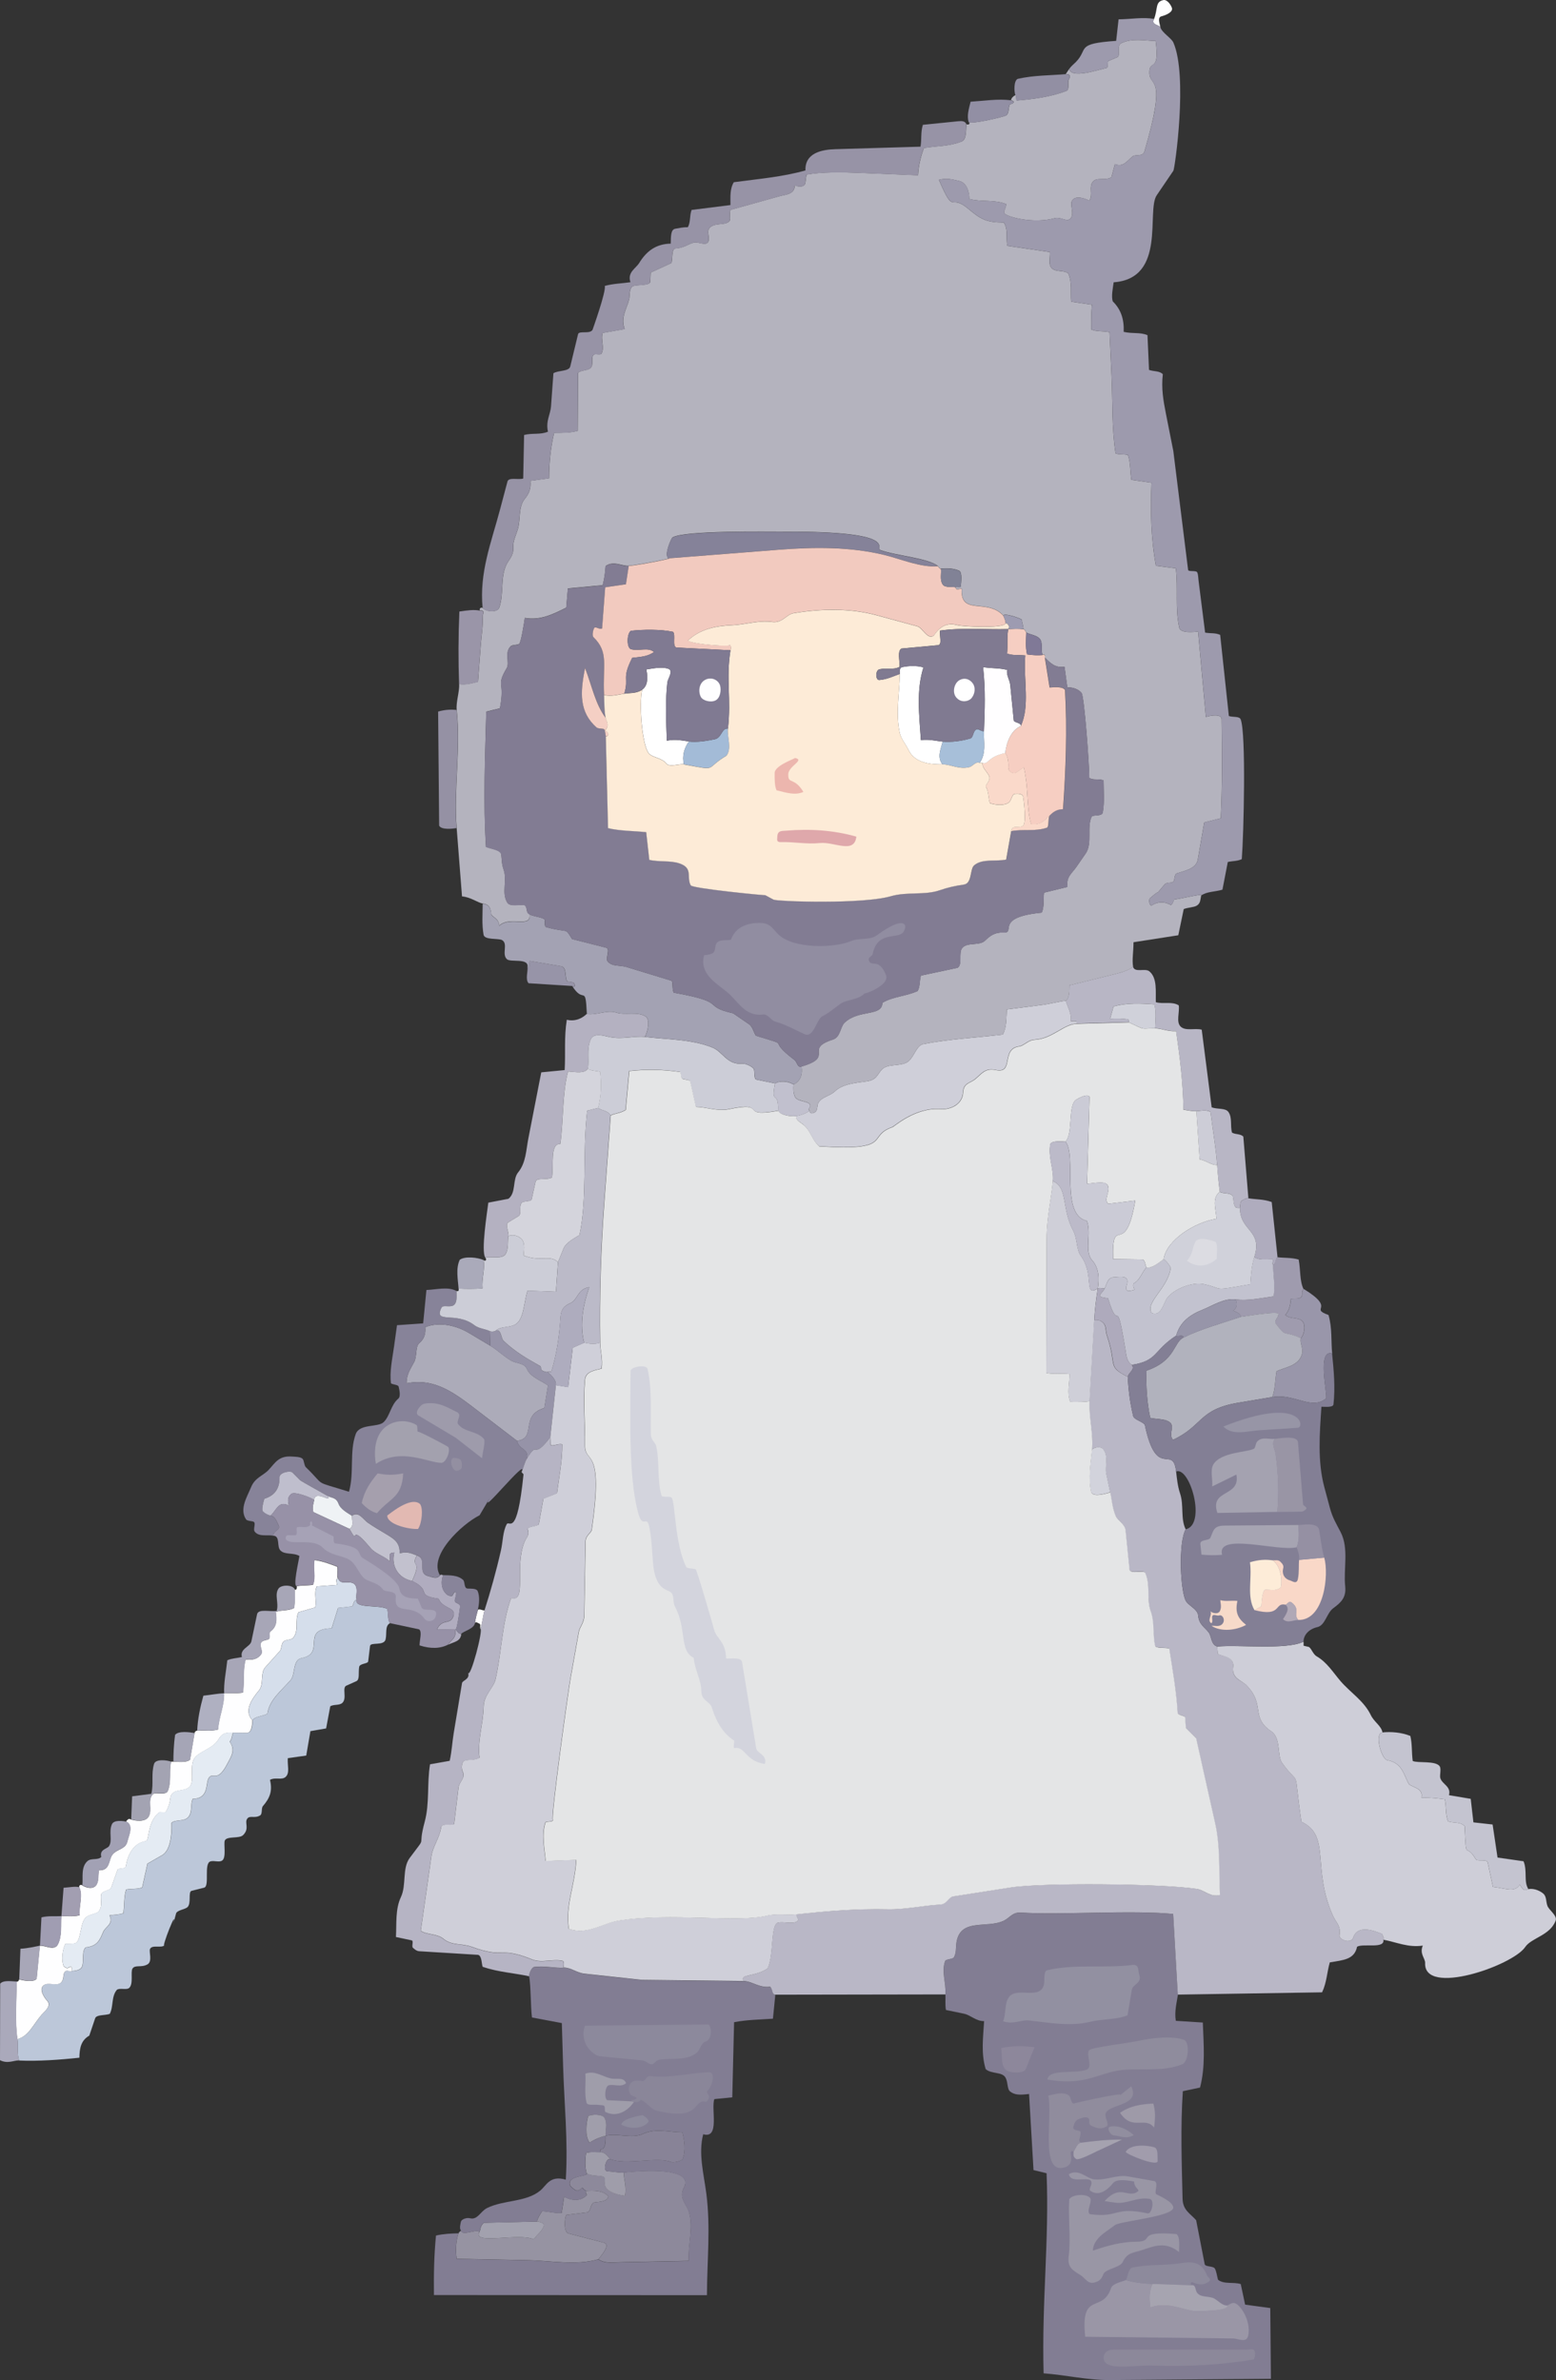 <?xml version="1.0" encoding="UTF-8"?>
<svg id="_レイヤー_2" data-name="レイヤー 2" xmlns="http://www.w3.org/2000/svg" viewBox="0 0 334.8 512">
  <rect x="0" y="0" width="334.8" height="512" fill="#333333" stroke="none"/>
  <defs>
    <style>
      .cls-1 {
        fill: #9791a7;
      }

      .cls-2 {
        fill: #fefeff;
      }

      .cls-3 {
        fill: #9795a6;
      }

      .cls-4 {
        fill: #807997;
      }

      .cls-5 {
        fill: #88849a;
      }

      .cls-6 {
        fill: #c2c1ce;
      }

      .cls-7 {
        fill: #a19cac;
      }

      .cls-8 {
        fill: #eff2f5;
      }

      .cls-9 {
        fill: #8d8b9d;
      }

      .cls-10 {
        fill: #9795a9;
      }

      .cls-11 {
        fill: #f2cabf;
      }

      .cls-12 {
        fill: #9693a8;
      }

      .cls-13 {
        fill: #9a95a8;
      }

      .cls-14 {
        fill: #9794a8;
      }

      .cls-15 {
        fill: #d2d3dc;
      }

      .cls-16 {
        fill: #cccdd7;
      }

      .cls-17 {
        fill: #a7a6b7;
      }

      .cls-18 {
        fill: #a3bbd7;
      }

      .cls-19 {
        fill: #afacbe;
      }

      .cls-20 {
        fill: #a3a1ae;
      }

      .cls-21 {
        fill: #a2a1ae;
      }

      .cls-22 {
        fill: #8d879b;
      }

      .cls-23 {
        fill: #8f8c9d;
      }

      .cls-24 {
        fill: #8d8a9c;
      }

      .cls-25 {
        fill: #9d9bb1;
      }

      .cls-26 {
        fill: #fdebd7;
      }

      .cls-27 {
        fill: #c1c0ce;
      }

      .cls-28 {
        fill: #d3d4dd;
      }

      .cls-29 {
        fill: #807a91;
      }

      .cls-30 {
        fill: #afb0c1;
      }

      .cls-31 {
        fill: #b0acbf;
      }

      .cls-32 {
        fill: #bcc7d9;
      }

      .cls-33 {
        fill: #fff;
      }

      .cls-34 {
        fill: #a2a1b4;
      }

      .cls-35 {
        fill: #fffeff;
      }

      .cls-36 {
        fill: #918da1;
      }

      .cls-37 {
        fill: #9995a5;
      }

      .cls-38 {
        fill: #aaaaba;
      }

      .cls-39 {
        fill: #a3a3b2;
      }

      .cls-40 {
        fill: #f7dac9;
      }

      .cls-41 {
        fill: #9e9bab;
      }

      .cls-42 {
        fill: #c4c4d0;
      }

      .cls-43 {
        fill: #bcbac9;
      }

      .cls-44 {
        fill: #e2b9b2;
      }

      .cls-45 {
        fill: #aaa9bb;
      }

      .cls-46 {
        fill: #8a8699;
      }

      .cls-47 {
        fill: #807a92;
      }

      .cls-48 {
        fill: #9d9aad;
      }

      .cls-49 {
        fill: #f4cfc4;
      }

      .cls-50 {
        fill: #cfcfd9;
      }

      .cls-51 {
        fill: #827d93;
      }

      .cls-52 {
        fill: #a3a2b3;
      }

      .cls-53 {
        fill: #bbbac8;
      }

      .cls-54 {
        fill: #a09db2;
      }

      .cls-55 {
        fill: #aeaabc;
      }

      .cls-56 {
        fill: #908c9d;
      }

      .cls-57 {
        fill: #8c899c;
      }

      .cls-58 {
        fill: #acabb9;
      }

      .cls-59 {
        fill: #918e9f;
      }

      .cls-60 {
        fill: #a59fad;
      }

      .cls-61 {
        fill: #b0a8b6;
      }

      .cls-62 {
        fill: #9f9daa;
      }

      .cls-63 {
        fill: #ceced8;
      }

      .cls-64 {
        fill: #837f95;
      }

      .cls-65 {
        fill: #9591a4;
      }

      .cls-66 {
        fill: #a5a2af;
      }

      .cls-67 {
        fill: #b8b6c5;
      }

      .cls-68 {
        fill: #ecb6ae;
      }

      .cls-69 {
        fill: #a29eb1;
      }

      .cls-70 {
        fill: #f6cec2;
      }

      .cls-71 {
        fill: #928fa3;
      }

      .cls-72 {
        fill: #8d899b;
      }

      .cls-73 {
        fill: #aeacbe;
      }

      .cls-74 {
        fill: #cdcdd7;
      }

      .cls-75 {
        fill: #9e9aa8;
      }

      .cls-76 {
        fill: #9693a2;
      }

      .cls-77 {
        fill: #dcdce2;
      }

      .cls-78 {
        fill: #a6a4b2;
      }

      .cls-79 {
        fill: #fdecd8;
      }

      .cls-80 {
        fill: #b4b1c1;
      }

      .cls-81 {
        fill: #9a96a6;
      }

      .cls-82 {
        fill: #e4ebf3;
      }

      .cls-83 {
        fill: #b9b7c6;
      }

      .cls-84 {
        fill: #a4a2b0;
      }

      .cls-85 {
        fill: #938fa1;
      }

      .cls-86 {
        fill: #a6a2b6;
      }

      .cls-87 {
        fill: #cfcfd8;
      }

      .cls-88 {
        fill: #a6a4b0;
      }

      .cls-89 {
        fill: #9996a5;
      }

      .cls-90 {
        fill: #b4b3be;
      }

      .cls-91 {
        fill: #d4d4dc;
      }

      .cls-92 {
        fill: #b1b2bd;
      }

      .cls-93 {
        fill: #fad9ca;
      }

      .cls-94 {
        fill: #9996aa;
      }

      .cls-95 {
        fill: #9793a6;
      }

      .cls-96 {
        fill: #928fa4;
      }

      .cls-97 {
        fill: #9290a1;
      }

      .cls-98 {
        fill: #c2c2cf;
      }

      .cls-99 {
        fill: #9590a3;
      }

      .cls-100 {
        fill: #a09eab;
      }

      .cls-101 {
        fill: #878399;
      }

      .cls-102 {
        fill: #827c93;
      }

      .cls-103 {
        fill: #b6b4c4;
      }

      .cls-104 {
        fill: #888397;
      }

      .cls-105 {
        fill: #d5deeb;
      }

      .cls-106 {
        fill: #818296;
      }

      .cls-107 {
        fill: #dfa8ab;
      }

      .cls-108 {
        fill: #8c889a;
      }

      .cls-109 {
        fill: #a7bfd9;
      }

      .cls-110 {
        fill: #9f9bae;
      }

      .cls-111 {
        fill: #d0d1da;
      }

      .cls-112 {
        fill: #e4e5e6;
      }

      .cls-113 {
        fill: #a8a7b8;
      }

      .cls-114 {
        fill: #cbcbd6;
      }

      .cls-115 {
        fill: #bfbecd;
      }

      .cls-116 {
        fill: #f9d8c8;
      }

      .cls-117 {
        fill: #a5a5b6;
      }

      .cls-118 {
        fill: #858299;
      }
    </style>
  </defs>
  <g id="_レイヤー_1-2" data-name="レイヤー 1">
    <g id="_生成オブジェクト" data-name="生成オブジェクト">
      <path class="cls-2" d="M249.67,5.86c-.25-.54-2.07-.5-1.36-1.76.87-2.23.19-3.72,2.03-4.09.65-.13,1.43.7,1.8,1.64s-1.3,1.62-2.24,1.86-.32,1.69-.22,2.34Z"/>
      <g>
        <path class="cls-2" d="M104.26,346.42c-.34,1.07-.49,2.92-.9,3.94-.17-.48.28-.94-.38-1.17-.26-.09-.48-.36-.77-.09.12-.98.37-1.87.63-2.82.5-.22.9.2,1.43.14Z"/>
        <g>
          <g>
            <path class="cls-51" d="M253.45,429.09c-.23,1.6-.8,3.64-.45,5.62l5.81.37c.18,4.96.58,9.42-.6,13.99l-3.7.78c-.52,7.68-.24,15.34-.06,23.13.06,2.5,1.67,3.19,2.92,4.62l1.84,9.45c.12.62,1.81.37,2.17.93.32.49.45,1.47.69,2.43,1.33,1.04,3.29.43,4.9.93l.94,4.43,5.41.73.14,15.21-34.56.28c-4.94.04-9.5-1.09-14.35-1.45-.42-15.6,1.23-28.49.64-43.04l-2.81-.68-.96-16.37c-1.99.24-3.08.24-4.08-.54-.65-.5-.41-1.83-.95-2.91-.7-1.4-2.99-.77-4.3-1.89-1.03-3.39-.55-6.79-.34-10.33-1.76.02-2.88-1.3-4.34-1.6l-3.87-.8c-.21-1.18-.07-2.29-.11-3.34.18-2.53-.91-4.87-.05-7.21.3-.44,1.65-.36,1.89-.79.3-.53.41-1.12.44-2.05.19-6.86,6.62-3.89,10.42-5.88,1.27-.66,1.77-1.81,3.65-1.68,8.01.56,23.9-.58,32.66.3l.99,17.35Z"/>
            <g>
              <path class="cls-81" d="M247.98,491.31c-.74,1.47-.72,3.11-.47,5.05,3.61-1.21,6.37.32,9.33.77.31.05,7.8.1,7.22-1.17.42-.18.97-.66,1.57-.53,1.21.26,3.54,3.72,2.97,6.88-.33,1.85-2.15.74-3.26.73l-31.84-.37c-1.05-10.03,3.69-4.88,5.57-10.47.34-1.01,2.36-1.35,3.19-1.72,1.75.55,3.77.76,5.71.83Z"/>
              <path class="cls-97" d="M215.84,434.79c.66-1.6.26-3.61,1.15-5.03,1.63-2.6,6.77.66,7.63-2.84.21-.86-.14-2.63.6-3.07,6.04-1.43,12.24-.39,18.39-1.15,1.57-.19,1.19,1.11,1.54,2.17.58,1.78-1.42,1.96-1.62,3.15l-.92,5.5c-2.56,1.02-5.33.74-7.98,1.39-4.4,1.07-8.7.21-13.24-.28-1.79-.19-3.3.96-5.55.17Z"/>
              <path class="cls-89" d="M237.4,489.25c-.48,1.28-1.17,1.59-2.04,1.78-1.33.29-1.91-1.01-2.8-1.57-1.75-1.1-2.93-1.67-2.61-4.13.49-3.87-.14-8.4.12-12.23.64-1.06,3.65-1.29,4.5-.27.5.78-.88,2.74-.1,3.47,6.45.86,5.17-1.74,12.47-.16.89.19,1.55-2.89.48-3.11-2.6-.53-5,1.16-7.44.8l-2.3-.34c3.49-3.84,4.97-.45,7.14-2.07.53-.4-.8-.7-.79-2.14-.89-.14-3.68-.73-4.53.33-1.18,1.48-3.13,3-4.95,1.62-.26-.2.23-1.08.28-1.39.41-2.31-4.37.28-4.85-2.13,2.07-1.27,3.91.93,5.37,1.1,2.52.3,4.96-1.05,7.29-.64l5.69,1.01c1.05.21-.05,2.4.46,2.84.1.09,3.87,1.63,3.64,2.97-.31,1.85-11.33,2.8-12.52,3.66l-2.01,1.45c-1.44,1.04-2.67,2.26-2.76,4.05,3.44-1.16,6.19-1.9,9.36-1.92,4.25-.02-.43-2.37,8.63-1.65.83.63.55,2.56.56,3.86-2.97-2.35-5.3-1.28-8.05-.39-1.95.63-3.09.51-4.06,2.54-.58,1.22-3.74,1.48-4.19,2.65Z"/>
              <path class="cls-23" d="M242.29,445.21c-5.64.32-8.32,3.67-16.92,2.12.34-2.38,5.99-1.13,8.45-2.12,1.39-.56-.2-3.21.51-4.15.49-.65,7.97-1.48,10.62-2.04,2.85-.6,7.21-1.19,9.93-.17,1.1.68.88,4.66-.52,5.22-3.85,1.53-8.1.92-12.07,1.14Z"/>
              <path class="cls-56" d="M232.58,460.93c-.8.11-1.16,1.34-1.56,1.9-1.69-.68.87,2.59-1.99,3.42-5.36,1.56-2.45-11.06-3.48-15.45,1.57-.31,2.99-.86,4.33-.11.62.35.44,1.63,1.12,1.82-.11-.03,10.97-2.55,10.04-1.8l2.37-1.92c2.17,4.46-5.52,3.72-5.56,6.15-.01.85.85,2.11.26,2.48-1.15.72-2.18.4-3.34-.17-.65-.32-.25-1.17-.46-1.45-.46-.63-1.44-.23-2.07-.01-.91.31-1.12,1.05-1.29,1.74-.23.95,1.52.61,1.56,1.14.07,1.16-.74,1.83.06,2.25Z"/>
              <path class="cls-108" d="M247.91,508.86c-3.93-.14-10.67,1.38-10.43-1.82.06-.86.77-1.59,2-1.59h28.66c.69,0,1.2-.17,1.5-.03.6.3.47,1.5.13,2.14-7.11,1.19-14.36,1.57-21.86,1.31Z"/>
              <path class="cls-24" d="M256.28,491.6l-8.3-.29c-1.93-.07-3.95-.28-5.71-.83.37-.68.49-2.18,1.19-2.64,3.55-.82,7.11-.43,10.59-.99,2.65-.42,4.53-.25,5.66,2.64.15.37,1.04.79.43,1.28-2.28,1.81-4.29-1.03-3.86.83Z"/>
              <path class="cls-88" d="M256.28,491.6c1.08-.22.83.92,1.25,1.55.81,1.21,2.65.65,3.82,1.35.83.5,1.68,1.49,2.72,1.46.58,1.27-6.91,1.21-7.22,1.17-2.96-.45-5.72-1.99-9.33-.77-.26-1.94-.27-3.57.47-5.05l8.3.29Z"/>
              <path class="cls-22" d="M220.7,445.11c-.41,1.03-3.76.89-4.45-.01-.94-1.24-.59-2.99-.83-4.54,2.63-.5,4.47-.48,7.18-.18l-1.9,4.74Z"/>
              <path class="cls-75" d="M248.31,457.67c-1.93-2.51-4.69.81-7.31-3.17,2.1-1.45,4.36-1.86,7.16-1.99.45,1.65.44,3,.16,5.17Z"/>
              <path class="cls-66" d="M231.02,462.84c.4-.56.76-1.79,1.56-1.9,2.86-.39,5.76-.69,8.85-.68l-5.39,2.5c-.37.17-3.94,2.04-4.48,1.68-.75-.51-.57-.94-.55-1.59Z"/>
              <path class="cls-7" d="M249.08,464.94c-.16,1.14-6.66-1.47-6.87-2.04,1.31-2.14,6.02-1.13,6.31-.92.65.46.52,1.49.56,2.96Z"/>
              <path class="cls-59" d="M243.95,459.29c-1.66.96-2.9.19-4.4.04-.69-.07-1.53-1.69-.66-1.86,1.79-.35,3.65.59,5.06,1.82Z"/>
            </g>
          </g>
          <g>
            <path class="cls-76" d="M128.75,486.01c-4.88,1.38-10.09.29-15.34.19l-15.15-.3c-.27-1.94-.16-3.84.41-5.5.08-.23.36-.43.56-.55.13,1.31,4.06-.7,3.86.41-1.24,2.67,8.66-.01,11.74,1.47.62-.95,1.81-1.72,2.2-2.95.17-.54-1.07-.91-1.5-.9.18-.72.6-1.42,1.14-2.24,1.57.13,2.77.49,4.19.39l.53-3.47c1.52.81,3.46,1.06,4.8-.29.21-.21-.48-.92.02-.97,1.39-.07,3.58-.18,4.66,1.14-.07,1.15-1.89,1.2-2.94,1.33-.95.11-.77,2.04-1.58,2.14l-4.49.55c-.42.65-.6,3.73.46,4l7.54,1.95c1.64.42-.4,2.68-1.12,3.6Z"/>
            <path class="cls-72" d="M128.75,486.01c.72-.92,2.76-3.17,1.12-3.6l-7.54-1.95c-1.07-.27-.88-3.36-.46-4l4.49-.55c.81-.1.64-2.03,1.58-2.14,1.05-.12,2.87-.18,2.94-1.33-1.08-1.31-3.27-1.21-4.66-1.14-.33.02-.86-.66-.93-.72-.29.3-.88.94-1.5.53-.42-.27-1.15-.79-1.21-1.27-.24-1.94,4.07-1.62,3.67-2.32.95.54,2.16.42,3.3.62s.32,1.41.71,2.21c.63,1.3,2.82,1.83,4.25,1.97.33-2.05-.27-3.43-.3-4.99,1.85-.18,15.5-1.64,12.93,3.32-1.17,2.25.67,3.57,1.13,5.24.94,3.37-.25,6.8-.07,10.46l-14.41.28c-1.79.04-3.63.36-5.03-.63Z"/>
            <path class="cls-104" d="M131.25,464.44c-.52-.66-1.12-1.49-2.09-1.46-.11-.24,0-.63.26-.65,1.17-.07.84-3.27.89-2.89,2.59-.6,5.7.68,8.04-.41,2.76-1.28,5.51-.37,8.49-.33.43,1.83.76,3.81.09,5.67-.2.54-2.04.93-2.59.7-2.82-1.17-9.82.75-13.09-.62Z"/>
            <path class="cls-21" d="M115.54,477.88c.43-.01,1.67.36,1.5.9-.39,1.23-1.58,2-2.2,2.95-3.08-1.48-12.98,1.2-11.74-1.47.37-.57.1-1.3,1.01-2.1l11.43-.27Z"/>
            <path class="cls-62" d="M129.16,462.97c.97-.03,1.57.81,2.09,1.46-.96-.14-1.51,2.59-.61,2.64,1.37.07,2.67.36,3.56.28.03,1.56.63,2.93.3,4.99-1.43-.14-3.62-.67-4.25-1.97-.39-.8.39-2.02-.71-2.21s-2.36-.09-3.3-.62c-.37-1.33-.37-2.73-.13-4.42,1.14-.28,2.1-.12,3.05-.14Z"/>
            <g>
              <path class="cls-51" d="M121.29,423.3c1.42-.08,2.85,1.12,4.45,1.3l12.4,1.34,21.87.25c1.83.02,3.44,1.53,5.71,1.22.59.47.36,1.71,1.1,1.72l-.51,5.12c-2.94.22-5.48.2-8.36.76l-.39,16.16-3.85.38c-.78,2,1.25,8.62-2.4,7.56-1.09,4.14.13,8.57.68,12.84.92,7.2.15,14.31.12,21.78l-58.74-.03c-.05-4.46.02-8.5.44-12.8,1.67-.38,3.29-.44,4.85-.48-.57,1.66-.68,3.56-.41,5.5l15.15.3c5.25.1,10.46,1.19,15.34-.19,1.4.99,3.23.67,5.03.63l14.41-.28c-.19-3.65,1.01-7.09.07-10.46-.47-1.66-2.3-2.99-1.13-5.24,2.57-4.96-11.07-3.49-12.93-3.32-.89.08-2.19-.2-3.56-.28-.91-.05-.35-2.78.61-2.64,3.27,1.37,10.27-.55,13.09.62.54.23,2.39-.16,2.59-.7.68-1.85.34-3.84-.09-5.67-2.98-.03-5.73-.95-8.49.33-2.33,1.08-5.45-.19-8.04.41-.15-1.07.47-2.49-.25-3.84-.43-.81-2.75-.8-3.52-.36-.41,1.62-.74,4.15.29,5.69,1.26-.77,2.48-1.25,3.47-1.48-.05-.37.28,2.83-.89,2.89-.26.02-.37.4-.26.65-.95.03-1.91-.14-3.05.14-.23,1.69-.23,3.09.13,4.42.4.7-3.91.38-3.67,2.32.06.47.79,1,1.21,1.27.62.4,1.21-.23,1.5-.53.07.06.6.73.93.72-.5.05.19.76-.02.97-1.34,1.35-3.28,1.1-4.8.29l-.53,3.47c-1.43.1-2.63-.26-4.19-.39-.54.81-.96,1.52-1.14,2.24l-11.43.27c-.91.81-.64,1.53-1.01,2.1.2-1.11-3.74.9-3.86-.41-.42-.43-.15-1.4-.03-1.96.1-.45,1.17-.92,1.94-.72,1.64.43,2.26-1.49,3.67-2.19,3.58-1.78,8.4-1.23,11.46-3.76,1.36-1.12,2.05-3.35,5.49-2.35.51-8.4-.34-16.25-.58-24.55l-.27-9.13-6.43-1.21c-.29-2.32-.22-6.68-.6-8.83-.1-.57.52-1.94,1.11-2.01,2.32-.29,4.34.29,6.31.18Z"/>
              <g>
                <path class="cls-57" d="M141.86,443.07c-.73.11-1.14,1.08-1.77.98-.67-.11-1.17-.77-1.99-.84l-9.01-.87c-1.25-.12-4.57-2.65-3.23-6.58l26.63-.26c.8,1.04.57,3.29-.7,3.69-1,.31-1.07,1.7-1.85,2.36-2.14,1.81-5.39,1.11-8.08,1.53Z"/>
                <path class="cls-46" d="M136.4,452.15c-.21.03-.33-.1-.51-.11-.12-.56.52-.08,1.15-.68-.49-.51-1.25-.48-1.46-.9-.44-.88-.31-1.77.04-2.23.57-.76,1.61-.76,2.54-.54.62.15,1-1.18,1.62-1.1,4.51.53,8.62-.71,12.94-.82,1.3.28.44,3.27-.55,4.04-.25.19.45,1.03.41,1.24-.05.3-.36,1.14-.75,1.06-2.87-.61-.78,4.25-10.43,1.96-1.48-.35-2.3-1.98-3.57-2.38-.5.77-.94.41-1.44.48Z"/>
                <path class="cls-62" d="M135.89,452.05c.19,0,.3.14.51.11-1.29,1.9-3.63,3.39-6.11,2.17-.34-.17.14-1.37-.56-1.44l-1.23-.12c-.65-.06-2.12.18-2.28-.4-.54-2.08-.11-4.21-.27-6.29,1.97-.73,3.51.53,5.34,1,1.31.34,2.88-.38,3.42,1.04-1.08.98-2.6.15-3.76.47-.76.21-1,2.8-.3,3.2l5.23.25Z"/>
                <path class="cls-100" d="M130.31,459.43c-1,.23-2.22.7-3.47,1.48-1.03-1.54-.7-4.07-.29-5.69.76-.44,3.09-.45,3.52.36.72,1.36.1,2.77.25,3.84Z"/>
                <path class="cls-9" d="M139.5,456.49c-1.4,1.66-4.19,1.43-5.81.56.19-1.45,4.66-2,4.52-2.07.39.19,1.53.93,1.29,1.51Z"/>
              </g>
            </g>
          </g>
        </g>
        <g>
          <path class="cls-58" d="M105.49,289.49c1.53.91,2.91,2.27,4.39,3.14,1.38.81,2.89.44,3.55,1.94.73,1.67,2.92,2.35,4.48,3.46l-.79,4.86c-5.4,1.59-1.53,6.56-5.87,7.06l-8.21-6.28c-5.01-3.83-9.32-7.34-15.55-6.1-.05-1.94.89-3.17,1.64-4.61.62-1.19.22-3.26,1.06-4,1.09-.95,1.44-2.01,1.3-3.46,3.09-1.25,6.72-.36,9.48,1.29l4.52,2.7Z"/>
          <path class="cls-12" d="M106.73,286.2c1.17-.22,1.03,1.66,1.59,2.21,2.25,2.2,4.96,3.81,7.87,5.44.38.21.1.67.31.85.39.34,1.06.52,1.31.42.8.69,1.92,1.69,1.79,2.88l-1.21,11.2c-3.88,5.1-2.48.38-5.02,4.59.39-2.36-1.56-1.71-2.13-3.83,4.34-.51.47-5.47,5.87-7.06l.79-4.86c-1.55-1.12-3.75-1.8-4.48-3.46-.66-1.5-2.17-1.13-3.55-1.94-1.48-.87-2.86-2.23-4.39-3.14l-.09-3.14c.36.18,1.05.1,1.33-.15Z"/>
          <g>
            <path class="cls-101" d="M98.23,277.72c-.01.99.31,2.99-1.09,3.24-.97.17-1.87-.26-2.18.4-1.67,3.54,3.17.67,7.12,3.72.95.73,2.36.8,3.32,1.27l.09,3.14-4.52-2.7c-2.77-1.65-6.39-2.54-9.48-1.29.14,1.45-.21,2.5-1.3,3.46-.84.74-.45,2.81-1.06,4-.75,1.44-1.69,2.67-1.64,4.61,6.23-1.24,10.54,2.27,15.55,6.1l8.21,6.28c.57,2.12,2.51,1.47,2.13,3.83-.49.81-.69,1.91-1.1,2.78,1.36-3.32-9.59,10.26-6.92,5.73l-2.17,3.67c-3.84,1.93-11.08,8.71-8.52,12.92-.77.9-1.73.31-2.44.16-2.7-.6-.13-3.72-2.53-4.46-.97-.3-1.91-.95-3.69-.45-.02-3.29-1.92-3.23-6.78-6.53-1.17-.79-2.03-2.62-3.52-1.54-.91-.59-2.43-1.4-2.87-2.58-.54-1.44-1.47-1.19-2.28-1.66.21.12-5.8-3.21-5.98-3.4l-1.66-1.67c-.45-.45-2.8-.02-2.78,1.01.06,2.49-1.1,3.96-3.26,4.63-.24.78-.66,2.36-.32,2.72s1.03.75,1.66.92c.98.25,1.26,1.11,1.72,2.09.52,1.11-1.13,1.11-1.16,2.24-1.17-.29-3.04.33-3.98-.89-.41-.54.36-1.85-.26-2.13-.32-.15-1.36-.14-1.6-.5-1.47-2.22.22-4.82,1.08-6.92s2.59-2.45,3.79-3.73c1.4-1.5,2.15-3.1,5.07-2.86.57.05,1.85.01,2.27.54.28.35.29,1.38.65,1.74,4.48,4.34,1.34,2.8,9.29,5.29,1.16-4.12.06-8.55,1.44-12.39.84-2.32,4.77-1.39,6.02-2.59,1.34-1.28,1.54-3.72,3.17-5.07.55-.46.18-2.04.05-2.57-.1-.4-1.11-.4-1.64-.69-.35-2.46.29-5.32.67-8.05l.62-4.47,5.63-.39.7-7.18c2.28-.1,4.67-.78,6.48.22Z"/>
            <g>
              <path class="cls-20" d="M94.97,314.68c-2.77.01-8.7-3.36-14.09.22-.41-2.2-.28-4.88.98-6.76,1.71-2.56,5.31-3.06,7.72-1.62.37.22.08,1.28.37,1.58-.73-.76,5.32,2.45,6.37,3.08.8.49-.25,3.49-1.35,3.5Z"/>
              <path class="cls-41" d="M104.2,309.65c.17.97-.29,2.46-.49,4.04l-5.64-4.4-8.04-4.8c-.98-.58.49-2.4,1.26-2.53,3-.53,4.93.8,6.98,1.78,1.17.56.08,1.57.2,2.45,1.25,2,4.2,1.5,5.73,3.45Z"/>
              <path class="cls-60" d="M86.75,316.95c-.25,5.28-2.88,5.26-5.63,8.56-1.25-.34-2.29-1.09-3.28-2.17.53-2.59,1.81-4.46,3.42-6.39,1.84.36,3.29.43,5.49,0Z"/>
              <path class="cls-44" d="M89.95,328.9c-1.77.14-6.7-.93-6.62-2.91,0,.14,4.94-4.3,7.04-2.46.73.91.41,4.19-.42,5.37Z"/>
              <path class="cls-85" d="M97.85,316.27c-.66-.58-.98-1.72-.62-2.38.27-.49,1.23-.2,1.67,0s.53,1.03.47,1.74c-.04.47-1.07,1.04-1.52.64Z"/>
            </g>
          </g>
          <g>
            <path class="cls-32" d="M83.89,349.18c-1.1.59-.62,2.17-.92,3.47-.35,1.49-3.24.52-3.35,1.43l-.4,3.31c-.07.54-1.82.42-1.94,1.2-.21,1.33.16,2.71-.61,3.06l-2.16.97c-.96.43.2,2.69-.83,3.68-.65.63-1.86.27-2.62.76l-.89,4.75-3.38.59-.9,5.25-3.96.56c-.13,1.53.48,3.17-.47,4.03-.84.76-2.22,0-3.37.64.61,2.5-.12,4.01-1.52,5.64-.4.46-.05,1.68-.62,2.02-1.2.7-2.2-.1-2.76.7-.63.89.56,2.09-.88,3.52-.83.82-3.45.16-3.93,1.15-.31.65.38,3.72-.59,4.33-.68.43-1.68-.05-2.49.17-1.52.42-.12,5.34-1.38,5.66l-2.7.68c-.79.2,0,2.73-.9,3.53-.53.47-2.24.63-2.44,1.35l-.7,2.63c1.37-5.09-2.76,5.43-1.73,4.14-.64.8-2.74-.16-3.18.88-.25.58.58,2.67-.55,3.3-1.35.75-2.63.02-3.21.89-.47.72.25,3.31-.72,4.17-.57.5-2.04-.07-2.65.41-1.23,1.46-.69,3.62-1.53,5.17-1.07.37-2.86.12-3.14.96l-1.26,3.72c-1.78,1.02-2.1,2.69-2.13,4.75-4.25.45-8.91.78-12.96.6-.5-1.5-.16-3.09-.37-4.63,2.44-.55,3.54-3.3,5.25-5.26.63-.73,2.21-1.9,1.16-3-.67-.7-2.06-2.85-.38-3.51,1.16-.45,3.27.75,3.79-1.11.17-.6.04-1.28.49-1.67s.78.02,1.38-.04c.71-.08,2.05-.09,2.32-1.2.26-1.04-.15-3.36.76-3.91,2.44-.27,2.96-1.53,3.72-3.35.44-1.05,2.31-1.72,1.33-3.53,1.25-.18,1.9-.12,3-.46.25-1.73.06-3.4.59-5.1,1.28-.24,2.34-.02,3.46-.44l1.13-5.13,3.16-1.81c1.66-.95,2.11-3.99,2.01-6.93.76-.87,2.81-.18,3.71-1.37.79-1.05.33-2.57.85-3.81,3.67-.11,2.66-3.35,3.5-4.55.95-1.34,1.76,1.15,3.88-2.86.87-1.65,1.9-3.02.59-4.9.58-.68.4-1.43.76-1.96l2.93.03c1.19.01,1.14-2,1.2-2.68.53-.87,2.25-.88,3.21-1.41.44-3.02,2.98-4.93,5-7.25,1.06-1.22.36-4.34,2.38-4.73,5.32-1.02-.38-6.26,6.45-6.4l1.37-4.38,2.87-.32c.55-.06.24-1.15,1.1-1.46-.44,1.97,4.5,1.03,6.59,1.97.31,1.18.02,2.25.6,3.09Z"/>
            <path class="cls-2" d="M72.77,339.62c-.77.03-.28.6-.27,1.32l-4.36.32c-.64,1.47.02,2.93-.31,4.52l-3.62,1.04c-.86,1.77.2,3.94-1.17,5.54-.46.41-1.5.39-1.88.64-.74.49-.48,1.64-.96,2.17l-3.14,3.5c-1.11,1.24-.25,3.65-1.34,4.96-1.6,1.92-3.29,4.41-1.42,6.44-.07.68-.02,2.69-1.2,2.68l-2.93-.03c-1.28-.01-2.25-.07-3.1,1.37-1.12,1.89-3.29,2.35-4.78,3.63-1.71,1.47-.51,4.53-1.19,6.17-.6,1.46-2.85,1.05-3.66,1.65-1.33.97-.24,1.33-1.68,4.11-.27.51-1.25,0-1.55.25-2.6,2.13-2.01,6.02-2.83,6.16-3.81.63-4.23,5.26-4.31,5.47-.27.67-1.62.23-1.8.74l-1.35,3.82c-.24.67-2.11.6-2.19,1.61-.09,1.26.32,2.21-.39,3.35-.46.74-2,.64-2.87,1.43-1.24,1.11-1.01,4.9-2.17,5.5-.44.22-1.38.16-2.26.2-.61,1.34-.86,3.48-.35,4.76.73.75,1.08.34,1.25.23.64-.39.54.57.47.88-.59.06-.95-.33-1.38.04s-.32,1.06-.49,1.67c-.52,1.86-2.63.66-3.79,1.11-1.68.66-.29,2.81.38,3.51,1.05,1.1-.52,2.27-1.16,3-1.71,1.95-2.81,4.7-5.25,5.26-.54-4.08-.16-8.23-.15-12.34.32,0,.51-.2.53-.5.82.25,3.15.68,3.77-.11l.69-7.1c1.01-.2,3.11,1.17,3.87-.28.95-1.82.61-4.19.75-6.09,1.25-.1,2.37.16,3.95-.2-.19-2.05.77-4.24-.08-6.01-.09-.4.27-.69.62-.46.78.55,2.46.98,3.1-.13.51-.88.29-1.92.51-3.1,2.45.13,2.04-2.24,2.89-3.33.96-1.24,2.82-1.17,3.2-2.76.35-1.45,1.4-3.49-.16-4.33-.07-.27.17-.36.29-.47.31-.28.44-.11.68-.03,1.05.33,3.07.58,3.78-.59.87-1.45-.31-3.57.9-4.82.56-.58,2.83.34,3.25-.75.82-2.12.2-4.31.69-6.24.15-.07.31-.03.47-.04.93-.02,2.73.3,3.61-.4l.97-5.72c.05-.28.24-.5.53-.54,1.45-.15,2.8.21,4.53-.25.18-2.78,1.39-5.18,1.27-7.78,1.25-.05,2.56.05,4.08-.15.37-2.51-.07-4.83.59-7.14,1.58.21,2.58-.16,3.26-1,.63-.78-.38-1.74.05-2.61.28-.57,1.4-.52,1.72-.81.29-.27-.06-1.33.24-1.55,1.46-1.05,1.45-2.44,1.2-4.25,1.41-.5,2.68-.17,3.95-.84.22-1.47.19-2.78.11-3.98.49.19.5-.35.48-.7.98-.24,2.08-.11,3.48-.31.68-1.75-.06-3.36.32-5.33,1.95.28,3.33.85,4.91,1.44.2,1.03-.21,1.86.15,2.61Z"/>
            <path class="cls-17" d="M63.43,341.91c.08,1.2.11,2.51-.11,3.98-1.27.66-2.54.34-3.95.84.25,1.81.27,3.2-1.2,4.25-.31.22.05,1.28-.24,1.55-.32.29-1.44.24-1.72.81-.43.88.57,1.84-.05,2.61-.68.84-1.68,1.21-3.26,1-.66,2.31-.22,4.63-.59,7.14-1.52.2-2.83.11-4.08.15-.1-2.3.42-4.66.68-7.09,1.06-.45,1.88-.41,3.14-.69-.5-1.82,1.79-2.18,2.04-3.39l1.22-5.81c.27-1.27,2.86-.49,4.23-.73.48-1.74-.51-3.46.37-4.78.61-.92,3.12-.87,3.52.15Z"/>
            <path class="cls-45" d="M3.61,426.26c-.02,4.11-.39,8.26.15,12.34.2,1.54-.13,3.13.37,4.63-1.14-.05-2.44.8-4.13-.05l.04-16.45c.65-.86,2.68-.48,3.57-.47Z"/>
            <path class="cls-31" d="M94.67,338.89c.26-.3.45-.05.69-.04-.5,1.26-.47,2.95.66,4.04.38.37.84.43,1.11.46.37.04.34-.82.94-.93.32.82-.42,1.61-.14,2.16.16.31,1.21.36,1.06,1.13.03-.12-.67,5.23-.98,4.73.23.37.66,1.06,1.24,1.05-.14,1.66-1.6,1.69-2.77,2.3.43-1.04,1.85-1.22,1.45-3.29l-3.92.06c1.09-2.47,2.8-.94,3.51-2.77.82-2.11-2.28-1.63-3.16-3.88-5.18-.77-1.25-1.68-5.69-3.81,2.33-4.84-.47-2.83,1.04-5.49,2.4.74-.17,3.86,2.53,4.46.71.16,1.67.74,2.44-.16Z"/>
            <path class="cls-5" d="M102.83,346.28c-.26.95-.51,1.84-.63,2.82-.17,1.31-2.34,1.7-2.98,2.38-.58.01-1-.68-1.24-1.05.32.5,1.01-4.85.98-4.73.16-.77-.9-.82-1.06-1.13-.27-.55.47-1.34.14-2.16-.6.11-.57.97-.94.93-.27-.03-.73-.1-1.11-.46-1.13-1.08-1.15-2.77-.66-4.04,1.31.04,3.13-.06,4.31,1.02.46.42.13,1.84,1.01,1.87.44.02,1.82-.08,2.1.49.54,1.12.34,3.02.06,4.05Z"/>
            <path class="cls-34" d="M27.26,391.86c1.56.84.51,2.88.16,4.33-.38,1.59-2.24,1.52-3.2,2.76-.85,1.1-.44,3.47-2.89,3.33-.23,1.18,0,2.22-.51,3.1-.64,1.1-2.32.67-3.1.13.19-1.59-.36-3.84,1.09-5.15.81-.73,2.22-.13,2.99-.9-.42-1.57,1.05-1.67,1.62-2.26.86-1.27-.08-3.04.65-4.76.44-1.02,2.41-.72,3.18-.58Z"/>
            <path class="cls-39" d="M36.85,378.97c-.5,1.92.13,4.12-.69,6.24-.42,1.08-2.68.17-3.25.75-1.22,1.25-.03,3.37-.9,4.82-.71,1.17-2.73.92-3.78.59l.2-4.95,4.13-.54c.54-2.21-.08-4.24.59-6.44.34-1.12,2.82-.81,3.7-.47Z"/>
            <path class="cls-30" d="M48.23,364.25c.12,2.59-1.09,5-1.27,7.78-1.73.46-3.08.09-4.53.25.11-2.47.62-4.96,1.33-7.51,1.78-.19,3.11-.47,4.47-.52Z"/>
            <path class="cls-113" d="M8.6,418.55l-.69,7.1c-.63.79-2.95.36-3.77.11l.26-6.55c1.61-.1,2.96-.42,4.2-.67Z"/>
            <path class="cls-54" d="M13.22,412.18c-.14,1.9.2,4.27-.75,6.09-.76,1.45-2.86.08-3.87.28l.32-6.1c1.56-.37,3-.17,4.3-.27Z"/>
            <path class="cls-117" d="M41.89,372.81l-.97,5.72c-.88.7-2.68.39-3.61.4,0-1.6.07-3.72.37-5.74.74-.9,3.14-.57,4.21-.38Z"/>
            <path class="cls-69" d="M17.09,405.97c.84,1.77-.12,3.95.08,6.01-1.57.37-2.7.11-3.95.2l.46-6.09c1.43-.1,2.46-.35,3.41-.12Z"/>
            <path class="cls-82" d="M50.18,372.7c-.35.54-.18,1.29-.76,1.96,1.31,1.88.28,3.25-.59,4.9-2.12,4.01-2.94,1.52-3.88,2.86-.84,1.2.17,4.44-3.5,4.55-.51,1.24-.06,2.76-.85,3.81-.89,1.19-2.95.51-3.71,1.37.1,2.94-.35,5.98-2.01,6.93l-3.16,1.81-1.13,5.13c-1.12.42-2.18.2-3.46.44-.52,1.69-.34,3.37-.59,5.1-1.1.35-1.75.28-3,.46.98,1.81-.89,2.48-1.33,3.53-.76,1.82-1.27,3.08-3.72,3.35-.9.55-.5,2.87-.76,3.91-.27,1.1-1.61,1.12-2.32,1.2.07-.31.17-1.27-.47-.88-.17.1-.52.52-1.25-.23-.51-1.28-.26-3.42.35-4.76.89-.03,1.82.03,2.26-.2,1.16-.59.93-4.39,2.17-5.5.87-.78,2.41-.69,2.87-1.43.71-1.14.29-2.09.39-3.35.08-1,1.95-.94,2.19-1.61l1.35-3.82c.18-.51,1.53-.07,1.8-.74.08-.21.51-4.85,4.31-5.47.83-.14.23-4.02,2.83-6.16.3-.25,1.28.26,1.55-.25,1.44-2.77.35-3.14,1.68-4.11.82-.6,3.06-.19,3.66-1.65.68-1.64-.52-4.7,1.19-6.17,1.49-1.28,3.66-1.74,4.78-3.63.85-1.44,1.83-1.38,3.1-1.37Z"/>
            <path class="cls-105" d="M76.7,344.12c-.85.3-.55,1.4-1.1,1.46l-2.87.32-1.37,4.38c-6.84.14-1.13,5.38-6.45,6.4-2.02.39-1.32,3.51-2.38,4.73-2.03,2.32-4.57,4.23-5,7.25-.96.53-2.68.54-3.21,1.41-1.87-2.03-.18-4.52,1.42-6.44,1.09-1.3.23-3.72,1.34-4.96l3.14-3.5c.48-.54.22-1.68.96-2.17.38-.25,1.42-.23,1.88-.64,1.37-1.6.32-3.77,1.17-5.54l3.62-1.04c.33-1.58-.33-3.05.31-4.52l4.36-.32c-.01-.72-.5-1.29.27-1.32.56,1.54,2.65.15,3.58,1.27.73.89.13,2.3.35,3.23Z"/>
            <path class="cls-6" d="M89.7,334.59c-1.51,2.66,1.28.65-1.04,5.49-2.64-.46-4.63-2.94-3.83-6.11-1.44.08-.84.76-.93,1.92-1.34-1.23-3.09-1.57-4.23-2.94-4.92-5.9-2.15.08-4.49-4.06,1.03-.54.51-1.85.53-2.81,1.49-1.08,2.35.75,3.52,1.54,4.87,3.3,6.76,3.24,6.78,6.53,1.78-.51,2.72.15,3.69.45Z"/>
            <path class="cls-115" d="M70.56,321.83c1.04,1.67-2.8-1.43-2.96.84-.72-.54-4.24-1.9-4.93-1.3-.86.75-.74,1.4-.52,2.52-2.19-1.17-2.58.89-3.93,2.15-.63-.16-1.32-.55-1.66-.92s.09-1.95.32-2.72c2.16-.66,3.32-2.14,3.26-4.63-.02-1.03,2.33-1.47,2.78-1.01l1.66,1.67c.18.18,6.19,3.52,5.98,3.4Z"/>
            <path class="cls-8" d="M70.56,321.83c.81.47,1.74.22,2.28,1.66.44,1.18,1.96,1.99,2.87,2.58-.02.97.5,2.27-.53,2.81l-7.76-3.61c-.32-1.09.06-1.82.18-2.6.16-2.27,3.99.83,2.96-.84Z"/>
            <g>
              <path class="cls-1" d="M67.6,322.67c-.12.78-.5,1.51-.18,2.6l7.76,3.61c2.34,4.14-.43-1.83,4.49,4.06,1.14,1.37,2.89,1.7,4.23,2.94.09-1.16-.51-1.84.93-1.92-.81,3.17,1.19,5.65,3.83,6.11,4.44,2.13.51,3.04,5.69,3.81.88,2.25,3.98,1.78,3.16,3.88-.71,1.83-2.41.3-3.51,2.77l3.92-.06c.4,2.07-1.02,2.25-1.45,3.29-1.8.94-3.9.93-6.2.19.02-1.24.59-2.94-.09-3.45l-6.29-1.34c-.58-.84-.28-1.9-.6-3.09-2.09-.94-7.04,0-6.59-1.97-.22-.93.39-2.34-.35-3.23-.93-1.12-3.02.27-3.58-1.27-.36-.75.05-1.57-.15-2.61-1.58-.59-2.97-1.16-4.91-1.44-.38,1.97.35,3.58-.32,5.33-1.4.2-2.5.07-3.48.31-1,.28.38-5.38.51-6.48-1.33-.77-3.13-.19-4.09-1.19-.84-.87.03-3.11-1.55-3.17.02-1.13,1.68-1.13,1.16-2.24-.46-.98-.74-1.84-1.72-2.09,1.35-1.26,1.74-3.32,3.93-2.15-.22-1.12-.34-1.77.52-2.52.69-.6,4.21.76,4.93,1.3Z"/>
              <path class="cls-86" d="M91.3,348.17c-2.56-3.48-6.55-.42-6.14-4.61.15-1.53-2.28-.97-2.77-1.65-.94-1.3-2.45-1.52-3.59-2.1-1.36-.69-2.06-3.22-3.45-4.16-1.58-1.08-4.2-.98-5.91-2.73-2.01-2.05-6.51-.52-7.79-1.62-.3-.25-.3-1.1.45-1.06.67.04,1.16.05,1.45.02.65-.08,0-1.62.42-1.73.87-.24,2.12.35,2.79-.5-.23-1.04.65-.97.35.11l4.68,2.39c.01.44-.1,1.42.35,1.48,6.11.76,4.63,1.99,5.79,3.08.08.07,7.64,4.38,7.99,6.61.32,2.05,2.28,2.16,3.99,2.19l.8,1.91c.28.66,1.49.38,2.41.56,1.07.2.72,1.19.51,1.63-.38.81-1.7,1.06-2.35.18Z"/>
            </g>
          </g>
        </g>
        <g>
          <path class="cls-83" d="M242.66,296.18c.13,2.74.46,5.58,1.19,8.53.43.79,1.86,1.04,2.47,1.76,2.54,12.17,6.06,4,6.74,10.09.17,1.5.33,3.15.85,4.7.87,2.59.06,5.39,1.21,7.73-1.62,2.77-1.17,13.89.18,15.62.71.91,2.4,1.67,2.5,2.87.17,1.99,1.33,2.47,2.27,3.68.64.83.46,2.62,1.83,3.03l.11,1.44c.05.68,3.67.31,3.32,2.94s1.78,2.82,2.9,3.98c4.11,4.26.76,6.82,5.32,9.89,2.11,1.43,1.23,5.31,2.31,6.79,4.18,5.71,2.3-.15,4.16,12.65,6.4,2.97,2.18,9.96,6.8,20.26.6,1.33,1.75,2.15,1.4,4.13-.11.62.64.93.97,1.1.52.26,1.71.31,1.98-.56,1.11-3.48,6.24-.66,6.19-.81.14.42.55.79.3,1.25.37,2.06-4.32.75-5.66,1.52-.58,2.8-3,2.87-5.87,3.37-.61,2.09-.64,4.28-1.66,6.44l-31.05.49-.99-17.35c-8.76-.88-24.65.26-32.66-.3-1.89-.13-2.39,1.02-3.65,1.68-3.8,1.99-10.23-.99-10.42,5.88-.03.93-.14,1.52-.44,2.05-.24.44-1.59.36-1.89.79-.86,2.34.23,4.68.05,7.21l-36.63.06c-.74-.01-.51-1.25-1.1-1.72-2.28.32-3.88-1.2-5.71-1.22-.87-1.6,2.35-.78,5.16-2.7,1.4-2.83.56-9.42,2.25-9.85,1.24-.32,3.54.49,4.28-.47.24-.32-.44-.8-.27-1.36,6.41-.68,12.86-1.23,19.5-1.08,3.74.09,7.48-.8,11.37-1.01,1.38-.08,1.83-1.61,2.73-1.75l12.4-1.93c6.74-1.05,32.43-.86,40.08.31,1.62.25,2.85,1.86,4.96,1.29-.26-5.21.1-10.62-1.09-15.68-.35-1.49-4.05-18.04-4.03-18.02l-2.21-2.21-.16-2.24c-.03-.47-1.59-.43-1.62-1.06-.27-4.84-1.09-9.17-1.8-13.81-1.15-.25-2.07.05-3-.42-.63-2.59-.12-5.2-1.01-7.67s.05-5.65-1.18-8.22c-.56-.56-2.87.32-3.35-.56l-.86-8.55c-.14-1.4-1.71-2.09-2.14-3.12-.72-1.73-.81-3.42-1.14-5.02l-.84-4.02c-.33-1.57.52-3.59-.58-5.16-.57-.8-1.9-.54-2.51,0,.33-3.43-.71-7.09-.52-10.43l1-17.45c.85-.07,1.39.05,1.94.58.74.71.47,1.69.82,2.73,2.25,6.64-.07,6.59,4.46,8.89Z"/>
          <path class="cls-63" d="M297.46,372.67c-1.8.18-.25,5.74,1.05,5.98,3.11.58,3.44,2.84,4.54,4.97.47.92,3.29.84,2.79,3.08,2.14-.02,3.37.16,5.03.35.38,1.68.09,3.19.7,4.76,1.23.41,2.6,0,3.57,1.03.39,8.07.09,3.17,2.41,7.13.38.5,2.38-.15,2.56.71l1.12,5.22c2.73.29,4.71,1.29,5.76-.48.46.61.69,1.14,1.09,1.16.19,0,.51-.15.75-.2,1.07-.19,2.27.2,3.18.92.8.63.59,1.74.95,2.69s2.17,2.09,1.76,3.18c-1.21,3.21-5.2,3.66-6.55,5.67-2.69,4-21.85,10.67-21.53,3.43.04-.98-1.25-1.96-.5-3.74-3.17.47-5.69-.75-8.48-1.27.25-.46-.16-.83-.3-1.25.05.15-5.08-2.67-6.19.81-.28.87-1.47.82-1.98.56-.34-.17-1.08-.49-.97-1.1.35-1.98-.8-2.8-1.4-4.13-4.62-10.3-.4-17.29-6.8-20.26-1.86-12.8.01-6.94-4.16-12.65-1.08-1.48-.2-5.36-2.31-6.79-4.56-3.08-1.21-5.63-5.32-9.89-1.12-1.16-3.24-1.43-2.9-3.98s-3.27-2.26-3.32-2.94l-.11-1.44c4.52-.45,14.87.77,18.56-1.04.11.38-.06.85.09.88l1.01.23c.51.12.93,1.56,1.72,2.02,2.26,1.3,3.55,3.48,5.18,5.37,2.08,2.42,5.01,4.21,6.49,7.28.73,1.52,2.24,2.27,2.51,3.73Z"/>
          <path class="cls-103" d="M121.29,423.3c-1.96.11-3.99-.46-6.31-.18-.59.07-1.21,1.45-1.11,2.01-3.26-.71-6.62-.88-10.01-2.03-.24-.49-.15-2.38-.99-2.58l-12.67-.78c-.61-.04-1.07-.49-1.36-.75-.33-.3.22-1.48-.27-1.59l-3.38-.72c.17-2.82-.17-5.96,1.07-8.58s.22-6.17,1.9-8.43c4.01-5.38,1.53-1.5,3.22-7.76,1.09-4.04.46-8.17,1.15-12.38l4.23-.75c.46-2.07.54-3.98.86-5.93l1.79-10.78c.1-.63,1.78-.81,1.31-2.25.46,1.41,3.34-9.35,2.63-9.46.41-1.02.56-2.87.9-3.94,1.3-4.1,2.49-8.29,3.54-12.92.44-1.94.37-3.95,1.23-5.6.54-1.03,2.21,3.18,3.62-10.69.02-.23-.49-.39-.38-.64.41-.87.61-1.97,1.1-2.78,2.54-4.21,1.14.51,5.02-4.59l.07,1.45c.04.78,1.6-.22,2.51.09.04,3.44-.66,7.06-1.13,10.51l-2.92,1.17-1,5.52c-.34.47-2.51.44-2.38,1.06.46,1.3-.27,1.67-.7,2.74-2.2,5.42.61,13.03-2.88,12.07-1.98,5.5-2.03,11.83-3.35,17.5-.42,1.82-2.5,3.27-2.55,5.83-.07,3.72-1.36,7.3-.88,11-1.22.67-2.2.31-3.23.65-.68.23-.71,1.73-.4,2.33.69,1.33-.75,2.21-.89,3.38l-.94,7.81c-.07.62-2.67-.25-2.81.78-.31,2.32-1.79,4.07-2.09,6.23l-1.28,9.01-1.01,7.05c1.42.91,3.46.54,4.92,1.75,1.74,1.44,4.01.94,5.96,1.66,7.24,2.66,5.91-.15,13.09,2.75,2.12.86,4.52-.23,6.68.34.28.54.07,1.02.09,1.41Z"/>
          <path class="cls-67" d="M268.62,257.77c-.43-.08-.86.23-1.33.45s-.42,1.09-.5,1.59c-.47.01-.83.03-1.02-.23-.42-.59-.32-1.48-.51-2.26-.54-.88-2.03-.46-2.81-.94-.24-1.93-.44-3.86-.57-5.8-.25-3.66-.94-7.51-1.41-11.38-.86-.59-2.25-.21-3.05-.18-.84.04-1.67-.17-2.79-.33-.1-5.77-.73-11.04-1.58-16.91-1.72.13-3.13-.57-4.53-.59.08-1.69.28-3.34-.13-5.14-3.02-.23-5.87-.36-8.8.45l-.73,2.63c1.63-.08,2.59-.06,3.85.13.18.1.15.49.12.62l-11.21.31c.31-.74-.5-.46-1.25-.52.25-1.74-.69-3.04-1.04-4.4.85-.63.73-2.25.77-3.31l9.83-2.43c1.56-.39,2.81-.79,3.87-1.54.4,1.32,2.59.21,3.5.96,1.76,1.45,1.31,4.4,1.4,6.64,1.71.47,3.43-.24,4.93.68.22,1.48-.63,3.59.42,4.58s3.02.27,4.52.65l2.14,16.71c1.33.46,2.96.1,3.6.99.88,1.24.35,2.95.78,4.45.85.46,1.75.2,2.43.84l1.09,13.27Z"/>
          <path class="cls-80" d="M138.74,223.05c-2.24-.28-4.72.58-7.53.03-1.24-.25-3.48-1.02-4.13.55-.9,2.18-.22,4.4-.59,6.27-.88,1.13-2.58.68-4.27.59-1.23,4.37-.98,10.86-1.67,15.6-2.3-.17-1.35,4.72-1.81,7.22-1.16.61-3.3-.06-3.51.9l-.83,3.73c-.15.66-1.86.35-2.2.84-.56.82.05,2.4-.61,2.8l-2.22,1.36c-.79.49.2,2.16.03,2.95-.24,1.09.11,2.7-.65,3.92-.8,1.08-3.15.44-4.34.7-.92-1.36.38-9.57.66-11.8l4.33-.83c1.71-1.35.82-4.14,2.09-5.69,1.69-2.06,1.7-4.77,2.19-7.26l2.78-14.25,5.04-.49c.21-3.71-.15-7.06.46-10.82,1.99.46,3.44-.45,4.29-1.26,1.95.37,4.37-.92,6.34-.29s4.44-.28,6.27.8c1.19.7.43,3.49-.11,4.42Z"/>
          <path class="cls-16" d="M120.06,271.51l-.44,6.37-6.11-.23c-.86,2.58-.71,6.5-2.92,7.41-1.35.56-2.9.28-3.86,1.14-.28.25-.97.33-1.33.15-.95-.47-2.37-.54-3.32-1.27-3.95-3.05-8.8-.18-7.12-3.72.31-.66,1.21-.23,2.18-.4,1.4-.24,1.07-2.25,1.09-3.24.43.14.54-.15.45-.52,1.65.07,3.22.08,5.14-.03-.18-2.28.59-4.2.22-6.12.42.47.77-.15.38-.53,1.19-.26,3.55.39,4.34-.7.76-1.22.41-2.83.65-3.92.91-.38,1.93-.1,2.6.45.98.8.79,2.05.65,3.74,3.72,1.44,5.61-.28,7.41,1.43Z"/>
          <path class="cls-42" d="M328.84,406.38c-.24.04-.56.21-.75.2-.4-.02-.63-.55-1.09-1.16-1.06,1.77-3.03.77-5.76.48l-1.12-5.22c-.18-.86-2.18-.21-2.56-.71-2.32-3.95-2.03.94-2.41-7.13-.97-1.02-2.34-.61-3.57-1.03-.6-1.57-.32-3.09-.7-4.76-1.66-.19-2.89-.38-5.03-.35.51-2.24-2.31-2.17-2.79-3.08-1.1-2.13-1.43-4.39-4.54-4.97-1.3-.24-2.85-5.8-1.05-5.98s4.04-.03,5.99.76c.43,1.82.25,3.47.51,5.38,1.08.52,4.96-.13,5.81,1.16.37.56-.05,1.96.13,2.54.43,1.35,2.38,1.78,1.86,3.66l4.68.79.58,5.06,4.13.46,1.06,7.11,5.6.8c.86,2.14-.02,4.31,1.03,5.98Z"/>
          <path class="cls-94" d="M286.63,291.16c-3.32-1.01-.97,8.72-1.31,9.68-3.16,2.6-6.72-1.12-11.56-.31.65-1.61.61-4.04.92-5.55,1.85-.87,4.83-1.12,5.48-3.76.29-1.2-.54-2.38-.24-3.33.77-.85,1.21-3.21.04-3.92-1.04-.63-2.51-.22-3.38-1.12.95-1.09,1.08-2.31,1.18-3.42.56-.2,2.12.22,2.39-.71.12-.4-.13-.92.36-1.45,7.18,4.42,1.06,4.06,5.34,5.61.82,2.76.52,5.62.79,8.29Z"/>
          <path class="cls-110" d="M280.49,277.27c-.48.53-.24,1.05-.36,1.45-.27.93-1.83.51-2.39.71-.1,1.11-.23,2.33-1.18,3.42.87.9,2.35.49,3.38,1.12,1.17.71.73,3.07-.04,3.92-4-1.85-2.96.08-5.41-3.15-.45-.59.64-1.42.53-1.87,1.13-1.21-8.59.6-8.02.4-.09-.59-.6-.91-1.7-1.32.93-.57.93-1.5.56-2.41,2.54.3,5.06-.23,8.14-.66.41-2.4-.12-4.6-.09-6.79.65-.27.37-1.24.93-1.65,1.4.2,2.91.04,4.59.51.44,2.3.18,4.48,1.03,6.33Z"/>
          <path class="cls-19" d="M268.62,257.77c1.6.28,3.28.16,5.01.81l1.25,11.85c-.56.42-.28,1.38-.93,1.65-.32-.24.1-.66-.11-1.19-1.7.02-2.89.21-3.96-.45,1.88-5.9-3.09-5.51-3.09-10.62.08-.51.04-1.38.5-1.59s.89-.53,1.33-.45Z"/>
          <path class="cls-38" d="M104.03,271.05c.37,1.92-.4,3.84-.22,6.12-1.91.11-3.48.1-5.14.03-.11-1.81-.65-4.3.25-6.19,1.08-.84,3.88-.51,5.11.04Z"/>
          <path class="cls-50" d="M229.34,215.28c.35,1.36,1.29,2.66,1.04,4.4.75.07,1.56-.21,1.25.52-2.78.08-5.25,3.25-9.05,3.44-1.4.07-2.29,1.3-3.34,1.44-3.97.54-1,5.93-5.02,5.07-2.37-.5-3.1.92-4.5,2.02-1.06.83-2.43.8-2.52,2.79-.11,2.48-2.56,3.78-4.86,3.6-5.42-.42-9.94,3.73-10.36,3.88-5.63,1.95.38,5.18-15.75,4.12-1.66-1.51-1.8-3.33-3.39-4.65-.65-.54-1.7-.99-1.58-1.85.85-.09,2.19-.52,2.91-1.13.11.88,1.01.5,1.31.23.5-.47.3-1.4.6-1.92.77-1.34,2.44-1.41,3.55-2.47,1.71-1.63,4.51-1.82,6.85-2.15,2.07-.29,2.22-1.33,3.17-2.45,1.35-1.57,4.38-.58,5.88-1.92,1.27-1.14,1.68-3.38,3.16-3.66,5.73-1.09,11.29-1.35,17.07-2.04.89-1.6.73-3.49.88-5.41l7.6-.96c1.86-.24,3.48-.73,5.1-.9Z"/>
          <path class="cls-27" d="M170.76,233.29c-.08.75-.09,1.91.31,2.69.6,1.17,3.52.77,3.26,2.04-.05.25-.54.51-.17.93-.72.61-2.06,1.04-2.91,1.13-1.05.11-3.4-.17-3.84-1.15.18-4.66-1.59-.9-.66-5.85,1.12-.66,2.78-.5,4,.21Z"/>
          <path class="cls-50" d="M129.11,288.86c.03,1.68.61,3.48.3,5.53-1.53.39-3.41.63-3.57,2.4-.42,4.67.05,9.37,0,14.09-.05,4.21,4.1-.12,1.46,18.13-.12.81-1.31,1.2-1.34,2.6l-.27,15.87c-.03,1.63-.98,2.49-1.17,3.52l-1.77,9.89c-.54,3.01-4.21,29.5-3.83,30.56.19.53-1.49.27-1.6.6-.82,2.63-.18,5.54.06,8.24l6.59-.22c-.32,5.77-2.38,9.68-1.61,14.83,3.96,1.42,7.22-1.2,10.71-1.76,11.17-1.8,25.41.51,31.92-1.07,2.1-.51,4.38-.08,6.43-.3-.17.56.52,1.04.27,1.36-.74.96-3.04.16-4.28.47-1.69.43-.85,7.02-2.25,9.85-2.81,1.92-6.03,1.1-5.16,2.7l-21.87-.25-12.4-1.34c-1.6-.17-3.03-1.38-4.45-1.3-.02-.38.19-.87-.09-1.41-2.15-.57-4.55.51-6.68-.34-7.18-2.9-5.85-.1-13.09-2.75-1.96-.72-4.23-.22-5.96-1.66-1.46-1.21-3.5-.84-4.92-1.75l1.01-7.05,1.28-9.01c.31-2.16,1.78-3.91,2.09-6.23.14-1.03,2.73-.16,2.81-.78l.94-7.81c.14-1.18,1.58-2.05.89-3.38-.31-.6-.29-2.1.4-2.33,1.03-.34,2.01.02,3.23-.65-.49-3.7.81-7.28.88-11,.05-2.56,2.13-4.01,2.55-5.83,1.31-5.67,1.36-12,3.35-17.5,3.48.96.67-6.65,2.88-12.07.43-1.07,1.16-1.45.7-2.74-.13-.62,2.03-.59,2.38-1.06l1-5.52,2.92-1.17c.46-3.45,1.17-7.07,1.13-10.51-.91-.3-2.47.69-2.51-.09l-.07-1.45,1.21-11.2,2.64.42.99-8.47,2.47-1.09c1.22.24,2.22.4,3.41,0Z"/>
          <path class="cls-87" d="M236.2,277.19c-.37,2.3-.63,4.44-.76,6.79l-1,17.45c-1.21.19-2.49.16-4.16.15-.76-2-.14-3.89-.16-6-1.76-.16-3.25.11-5-.24l.07-28.82c.01-4.44.93-8.42,1.35-12.45,3.3,1.39,1.81,5.85,4.4,10.7.88,1.65.67,4.07,1.56,5.28,3.12,4.21.54,9.02,3.71,7.14Z"/>
          <path class="cls-55" d="M237.7,277.15c-.21.44-.46.66-.92,1.25-.59.76,1.06.71,1.64.91,2.44,8.02,1.64-1.56,3.69,10.75.25,1.53.27,2.77,1.41,3.55.79,1.06-.77,1.67-.85,2.57-4.52-2.3-2.21-2.25-4.46-8.89-.35-1.04-.09-2.03-.82-2.73-.55-.53-1.09-.65-1.94-.58.13-2.34.4-4.48.76-6.79.46-.27,1.01.02,1.5-.04Z"/>
          <path class="cls-15" d="M238.88,321.02c-1.08.27-3.51,1.06-4.11,0-.68-3.18-.1-6.33.17-9.19.61-.54,1.95-.79,2.51,0,1.11,1.56.26,3.59.58,5.16l.84,4.02Z"/>
          <path class="cls-92" d="M279.91,287.88c-.29.96.54,2.14.24,3.33-.65,2.64-3.63,2.89-5.48,3.76-.3,1.52-.27,3.94-.92,5.55l-7.28,1.22c-8.63,1.44-7.55,4.94-14.09,8-.93-1.19.15-2.31-.39-3.49-.95-1.14-2.88-.87-4.5-1.24-.73-3.47-.91-6.98-.81-10.16,6.29-2.14,5.78-6.08,7.96-7.13,3.96-1.92,8.25-3.05,12.38-4.47-.57.2,9.15-1.61,8.02-.4.11.46-.98,1.29-.53,1.87,2.45,3.23,1.41,1.3,5.41,3.15Z"/>
          <path class="cls-98" d="M273.94,272.08c-.03,2.19.5,4.39.09,6.79-3.08.43-5.6.97-8.14.66s-4.82,1.28-7.13,2.21c-2.86,1.14-4.88,2.72-5.69,5.58-4.98,3.24-3.9,5.42-9.55,6.29-1.14-.78-1.15-2.02-1.41-3.55-2.05-12.31-1.25-2.73-3.69-10.75-.57-.2-2.23-.15-1.64-.91.46-.59.72-.81.92-1.25.5-1.06.64-2.38,2.02-2.4.9-.01,3.04-.53,2.84,1.09-.09.75-.49,1.28-.06,1.76.19.22,1.02.03,1.45-.1.37-.1-.36-.68-.01-1.42,1.42-.73,1.78-2.5,2.75-3.41,1.16.19,2.69-1.05,3.68-1.8.46.22,1.24,1.19,1.52,1.82-.55,4.45-5.53,7.39-4.11,9.74,2.09.88,2.57-2.19,3.36-3.23,1.5-1.97,5.4-3.5,7.93-2.95,4.47.97,1.27,1.54,9.95.02.14-2.13.28-4.07.85-5.84,1.07.66,2.25.47,3.96.45.21.53-.22.96.11,1.19Z"/>
          <path class="cls-10" d="M265.89,279.54c.36.9.36,1.83-.56,2.41,1.09.41,1.61.73,1.7,1.32-4.13,1.42-8.42,2.55-12.38,4.47-.13-.79-1.11-.12-1.58-.41.82-2.86,2.84-4.44,5.69-5.58,2.31-.92,4.62-2.51,7.13-2.21Z"/>
          <g>
            <path class="cls-64" d="M254.64,287.73c-2.17,1.05-1.66,4.99-7.96,7.13-.09,3.19.08,6.69.81,10.16,1.62.37,3.56.1,4.5,1.24.54,1.18-.54,2.3.39,3.49,6.53-3.07,5.46-6.56,14.09-8l7.28-1.22c4.85-.81,8.4,2.91,11.56.31.34-.96-2.01-10.69,1.31-9.68.36,3.56.71,7.25.3,10.94-.08.72-1.83.51-2.59.51-.38,5.74-.88,11.7.63,17.33l1.18,4.4c.59,2.21,1.41,3.47,2.32,5.24,1.82,3.52.58,7.93.98,11.65.26,2.41-.87,3.48-2.59,4.74-1.39,1.02-1.69,3.66-3.4,4.05s-2.95,1.58-2.98,3.12c-3.69,1.81-14.04.59-18.56,1.04-1.37-.41-1.19-2.21-1.83-3.03-.94-1.21-2.1-1.7-2.27-3.68-.1-1.2-1.78-1.96-2.5-2.87-1.35-1.73-1.81-12.85-.18-15.62,4.52-1.03.87-13.62-2.07-12.43-.67-6.09-4.2,2.09-6.74-10.09-.61-.72-2.04-.97-2.47-1.76-.73-2.95-1.06-5.79-1.19-8.53.09-.91,1.65-1.51.85-2.57,5.66-.87,4.57-3.04,9.55-6.29.47.28,1.45-.38,1.58.41Z"/>
            <g>
              <path class="cls-116" d="M284.93,335.07c1.04,3.63.02,13.55-5.6,13.41-1.15-1.36.49-2.17-1.31-3.67-.78-.65-1.07.46-1.46.38-2.42-.5-.7,2.72-6.64,1.17l1.48-.84s.1-3.62.95-3.57l1.46.09c.63.04,1.33-.23,1.67-.47.4-.29.5-4.61-1.7-5.94.6.08,1.26-.15,1.7.31.26.28.81.72.63,1.4-.35,1.36.38,2.35,1.42,2.62.53.14,1.49.95,1.74-.3.3-1.49.12-2.91.26-4.1l5.4-.49Z"/>
              <path class="cls-79" d="M273.78,335.64c2.2,1.33,2.1,5.65,1.7,5.94-.34.24-1.04.51-1.67.47l-1.46-.09c-.85-.05-.92,3.55-.95,3.57l-1.48.84c-1.72-2.97-.47-6.76-.97-10.3,1.89-.56,3.31-.63,4.84-.42Z"/>
              <g>
                <path class="cls-84" d="M274.29,309.52c-.77,1.17.01,2.13.17,3.21.61,4.22.72,8.44.39,12.5l-12.91.23c-1.75-5.19,5.03-3.33,4.09-8.25l-5.21,2.55c.16-1.4-.47-3.45.23-4.69,1.54-2.72,7.4-2.66,8.74-3.41.4-.22.3-1.18.8-1.65,1.05-1,2.54-.33,3.7-.49Z"/>
                <path class="cls-78" d="M279.34,328.05c.15,1.6.26,3.28-.34,4.79-3.87,1.02-17.33-3.3-16.05,1.61-1.48.17-2.94.1-4.43-.02l-.24-2.23c-.12-1.14,1.83-.7,2.15-1.39.66-1.43.62-2.61,3.01-2.63l15.9-.13Z"/>
                <path class="cls-37" d="M274.84,325.24c.33-4.06.22-8.28-.39-12.5-.16-1.08-.94-2.05-.17-3.21,1.49-.2,4.88-.74,5,.72l1.09,13.3c.04.44,1.11.68.57,1.16-.15.14-.5.46-.95.47l-5.16.07Z"/>
                <path class="cls-3" d="M279.27,307.14l-8.26.53c-2.72.17-5.77,1.24-7.78-.8,17.02-6.77,17.49.18,16.04.27Z"/>
                <path class="cls-99" d="M284.93,335.07l-5.4.49c.1-.87-.21-1.92-.53-2.72.6-1.5.49-3.19.34-4.79,1.17,0,3.94-.64,4.49.96.34,2.1.55,4.15,1.1,6.06Z"/>
              </g>
              <path class="cls-40" d="M260.68,349.75c.62-.11,1.74.35,2.39-.48s-.06-2.05-.78-1.75c-.34.14-1.25-.37-1.44.11s.23,1.17-.2,1.56c-1-.62.25-1.76-.21-2.58.51.47,1.75.71,2.09-.14.37-.93.04-1.67.05-2.24,1.15.3,2.16.04,3.67.15-.52,2.43.04,3.72,1.87,5.16-2.21,1.2-5.38,1.54-7.44.21Z"/>
              <path class="cls-61" d="M279.33,348.49c-1.05-.03-2.28.8-3.27-.19.75-1.1,1.52-2.35.51-3.11.38.08.67-1.03,1.46-.38,1.8,1.5.16,2.31,1.31,3.67Z"/>
            </g>
          </g>
          <path class="cls-16" d="M138.74,223.05c4.72.59,10.08.46,14.61,2.32,2.15.88,3.13,3.75,6.33,3.44.7-.07,2.05.56,2.46,1.07.35.44-.04,2.22.62,2.36l3.99.83c-.93,4.95.84,1.2.66,5.85-8.89,1.57-1.9-2.14-10.7-.32-2.29.47-4.8-.47-7.01-.52l-1.24-5.56c-.33-.32-1.22-.29-1.54-.42-.55-.23-.35-.99-.6-1.52-3.42-.52-7.23-.63-10.96-.2l-.77,8.36c-1.12.74-2.27.7-3.23,1.19-.57-1.05-1.8-.96-2.68-1.58.66-2.31.76-5.34.43-7.81-.83-.19-2-.18-2.63-.63.37-1.87-.3-4.09.59-6.27.65-1.58,2.88-.8,4.13-.55,2.81.56,5.29-.3,7.53-.03Z"/>
          <path class="cls-111" d="M248.53,221.21c-3.24-.05-1.77.54-5.69-1.32.03-.13.07-.52-.12-.62-1.26-.19-2.23-.21-3.85-.13l.73-2.63c2.93-.81,5.78-.67,8.8-.45.41,1.8.2,3.45.13,5.14Z"/>
          <path class="cls-74" d="M261.88,250.59c-1.32.06-2.25-.93-3.76-1.2l-.7-10.35c.8-.04,2.19-.41,3.05.18.47,3.87,1.16,7.72,1.41,11.38Z"/>
          <path class="cls-91" d="M128.69,238.34l-2.35.58c-1.07,9.49.06,18.72-1.65,26.76-1.11.72-2.91,1.59-3.44,2.91l-1.18,2.92c-1.8-1.71-3.68.02-7.41-1.43.14-1.69.33-2.94-.65-3.74-.67-.55-1.69-.82-2.6-.45.17-.8-.82-2.47-.03-2.95l2.22-1.36c.66-.4.04-1.99.61-2.8.34-.5,2.06-.19,2.2-.84l.83-3.73c.21-.96,2.35-.28,3.51-.9.46-2.5-.49-7.39,1.81-7.22.69-4.74.44-11.23,1.67-15.6,1.68.09,3.39.54,4.27-.59.63.46,1.79.44,2.63.63.34,2.48.23,5.51-.43,7.81Z"/>
          <path class="cls-53" d="M128.69,238.34c.87.63,2.11.54,2.68,1.58l-1.36,18.52c-.75,10.2-1.06,20.33-.9,30.41-1.18.41-2.19.24-3.41,0-1-3.86-.28-7.98,1.08-11.95-2.5.35-2.48,2.73-4,3.4-1.38.6-2.06,1.34-2.17,3.03-.26,4.09-.83,8.03-1.99,11.76-.51-.05-.72-.03-.8.02-.25.09-.92-.08-1.31-.42-.21-.18.06-.64-.31-.85-2.91-1.62-5.61-3.23-7.87-5.44-.56-.55-.42-2.43-1.59-2.21.96-.86,2.51-.59,3.86-1.14,2.21-.91,2.06-4.83,2.92-7.41l6.11.23.44-6.37,1.18-2.92c.53-1.31,2.33-2.19,3.44-2.91,1.71-8.04.58-17.27,1.65-26.76l2.35-.58Z"/>
          <g>
            <path class="cls-112" d="M242.84,219.9c3.92,1.86,2.44,1.27,5.69,1.32,1.4.02,2.81.72,4.53.59.85,5.86,1.48,11.14,1.58,16.91,1.11.15,1.95.37,2.79.33l.7,10.35c1.51.27,2.44,1.26,3.76,1.2.13,1.94.32,3.87.57,5.8-1.87,1.33-.69,4.09-.74,5.8-4.52.66-10.77,4.54-11.34,8.68-.99.75-2.53,1.99-3.68,1.8-.26-.35-.31-1.74-.9-1.75l-6.29-.08c-.28-10.17,2.56.31,4.76-12.58l-5.84.69c-.98-1.01.46-2.58-.02-3.83s-2.82-.56-4.51-.5l.53-18.69c-.43-.71-2.22.21-2.85.61-1.89,1.21-.6,7.23-2.32,9.03-.74-.03-2.92-.26-3.26.53-.52,2.81.8,5.5.55,7.96-.41,4.03-1.33,8.01-1.35,12.45l-.07,28.82c1.75.35,3.24.09,5,.24.02,2.1-.6,4,.16,6,1.67,0,2.94.04,4.16-.15-.19,3.33.84,7,.52,10.43-.27,2.85-.85,6-.17,9.19.59,1.05,3.03.26,4.11,0,.33,1.59.42,3.29,1.14,5.02.43,1.04,2,1.72,2.14,3.12l.86,8.55c.48.88,2.79,0,3.35.56,1.22,2.58.26,5.71,1.18,8.22s.38,5.08,1.01,7.67c.93.47,1.85.17,3,.42.71,4.64,1.52,8.98,1.8,13.81.04.62,1.59.59,1.62,1.06l.16,2.24,2.21,2.21s3.68,16.54,4.03,18.02c1.19,5.06.84,10.48,1.09,15.68-2.11.57-3.34-1.04-4.96-1.29-7.65-1.17-33.34-1.36-40.08-.31l-12.4,1.93c-.91.14-1.35,1.67-2.73,1.75-3.89.21-7.62,1.1-11.37,1.01-6.64-.15-13.09.39-19.5,1.08-2.06.22-4.33-.21-6.43.3-6.51,1.58-20.75-.73-31.92,1.07-3.49.56-6.75,3.18-10.71,1.76-.77-5.16,1.28-9.06,1.61-14.83l-6.59.22c-.24-2.7-.88-5.62-.06-8.24.1-.33,1.79-.07,1.6-.6-.38-1.06,3.29-27.55,3.83-30.56l1.77-9.89c.18-1.03,1.14-1.89,1.17-3.52l.27-15.87c.02-1.4,1.22-1.79,1.34-2.6,2.64-18.25-1.51-13.92-1.46-18.13.05-4.72-.41-9.42,0-14.09.16-1.78,2.04-2.01,3.57-2.4.3-2.04-.28-3.85-.3-5.53-.16-10.08.15-20.21.9-30.41l1.36-18.52c.96-.48,2.11-.45,3.23-1.19l.77-8.36c3.73-.42,7.54-.31,10.96.2.26.53.05,1.3.6,1.52.32.13,1.22.1,1.54.42l1.24,5.56c2.21.05,4.71.99,7.01.52,8.8-1.82,1.81,1.89,10.7.32.43.97,2.79,1.26,3.84,1.15-.12.86.93,1.31,1.58,1.85,1.59,1.31,1.74,3.13,3.39,4.65,16.13,1.06,10.12-2.17,15.75-4.12.43-.15,4.95-4.3,10.36-3.88,2.3.18,4.75-1.12,4.86-3.6.09-2,1.45-1.96,2.52-2.79,1.4-1.1,2.13-2.52,4.5-2.02,4.02.85,1.05-4.54,5.02-5.07,1.05-.14,1.94-1.37,3.34-1.44,3.8-.19,6.27-3.36,9.05-3.44l11.21-.31Z"/>
            <path class="cls-28" d="M164.57,379.45c-4.14-.54-4.23-3.82-6.49-3.42-.5.09.07-1.48-.15-1.62-2.47-1.56-3.93-4.32-4.78-7.15-.37-1.21-2.25-1.42-2.25-3.44,0-2.37-1.46-4.76-1.64-7.19-3.15-1.57-1.43-6.2-4.06-11.1-.48-.89-.07-1.93-.69-2.82-.7-.99-3.62-.19-4.05-7.06-.87-13.79-1.7-5.17-3.1-10.05-1.86-6.45-1.77-17.54-1.73-24.08l.04-6.62c.14-.96,3.37-1.39,3.66-.45,1.03,4.58.58,9.43.72,14.17.04,1.22.96,1.66,1.14,2.44.79,3.43.14,7.36,1.17,10.74.4.37,1.92,0,2.18.4.78,1.21.64,9.82,3.1,14.86.2.4,1.51.31,2.04.51.26.1,3.68,11.86,3.98,13.04.47,1.85,2.53,2.54,2.57,6.16.75.12,3.25-.4,3.44.78l3.04,18.55c.18,1.1,2.38,1.32,1.88,3.34Z"/>
          </g>
          <path class="cls-114" d="M246.69,272.67c-.98.91-1.33,2.67-2.75,3.41-.35.75.38,1.32.01,1.42-.43.12-1.26.31-1.45.1-.43-.48-.03-1.01.06-1.76.2-1.62-1.93-1.1-2.84-1.09-1.38.02-1.53,1.34-2.02,2.4-.49.05-1.05-.23-1.5.04.33-2.03.35-4.48-1.35-6.24-1.52-2.06.04-5.65-.99-8.32-5.8-1.3-2.11-14.13-4.61-17.05,1.72-1.81.43-7.82,2.32-9.03.63-.4,2.42-1.32,2.85-.61l-.53,18.69c1.69-.06,4.01-.81,4.51.5s-.96,2.83.02,3.83l5.84-.69c-2.2,12.9-5.04,2.42-4.76,12.58l6.29.08c.59,0,.64,1.4.9,1.75Z"/>
          <path class="cls-43" d="M229.24,245.58c2.5,2.91-1.19,15.75,4.61,17.05,1.03,2.67-.53,6.26.99,8.32,1.71,1.75,1.68,4.21,1.35,6.24-3.18,1.88-.59-2.93-3.71-7.14-.89-1.2-.68-3.63-1.56-5.28-2.58-4.85-1.09-9.31-4.4-10.7.25-2.46-1.07-5.14-.55-7.96.34-.79,2.53-.56,3.26-.53Z"/>
          <path class="cls-73" d="M125.7,288.86l-2.47,1.09-.99,8.47-2.64-.42c.13-1.19-.99-2.19-1.79-2.88.08-.05.3-.07.8-.02,1.16-3.72,1.73-7.67,1.99-11.76.11-1.7.79-2.43,2.17-3.03,1.53-.66,1.5-3.05,4-3.4-1.36,3.97-2.08,8.09-1.08,11.95Z"/>
          <g>
            <path class="cls-111" d="M266.79,259.82c0,5.11,4.97,4.72,3.09,10.62-.56,1.77-.71,3.71-.85,5.84-8.68,1.52-5.48.95-9.95-.02-2.53-.55-6.44.98-7.93,2.95-.79,1.05-1.27,4.11-3.36,3.23-1.42-2.35,3.55-5.29,4.11-9.74-.29-.62-1.07-1.6-1.52-1.82.57-4.15,6.82-8.02,11.34-8.68.04-1.71-1.13-4.48.74-5.8.78.48,2.27.06,2.81.94.19.77.09,1.67.51,2.26.19.26.54.24,1.02.23Z"/>
            <path class="cls-77" d="M261.81,270.8c-1.92,1.68-4.34,1.96-6.42.4,1.23-1.24,1.15-2.79,1.81-4.05.62-1.19,3.35-.4,4.45.03.43,1.41.08,2.44.16,3.62Z"/>
          </g>
        </g>
        <g>
          <path class="cls-90" d="M258.45,192.65c-.19.91-.13,1.68-.95,2.17-.65.39-1.99.39-2.8.74l-1.17,5.63-9.64,1.5c.01,2.05-.35,3.7-.08,5.31-1.06.75-2.31,1.15-3.87,1.54l-9.83,2.43c-.04,1.05.08,2.68-.77,3.31-1.61.17-3.23.66-5.1.9l-7.6.96c-.15,1.92.02,3.81-.88,5.41-5.79.69-11.34.95-17.07,2.04-1.48.28-1.89,2.52-3.16,3.66-1.5,1.35-4.53.35-5.88,1.92-.95,1.11-1.1,2.15-3.17,2.45-2.34.33-5.14.52-6.85,2.15-1.11,1.06-2.78,1.13-3.55,2.47-.3.52-.1,1.45-.6,1.92-.3.28-1.2.65-1.31-.23-.38-.41.12-.68.17-.93.25-1.27-2.67-.88-3.26-2.04-.4-.78-.39-1.94-.31-2.69,1.54-.71,1.94-2.26,1.69-3.85,7.31-2.13.32-3.74,6.78-5.81,1.6-.51,1.54-2.71,2.46-3.6,3.05-2.94,8.13-1.27,8.15-4.29,2.3-1.38,5.09-1.39,7.59-2.54.58-.99.36-2.23.71-3.32l7.86-1.67c1.12-.58.22-3.18.97-4.2,1.03-1.41,3.76-.45,4.97-1.65,1.08-1.07,2.18-1.83,3.87-1.73,3,.18-2.09-3.3,8.33-4.29.57-1.33.32-2.85.48-4.3l5.04-1.23c-.29-2.2.94-2.88,1.94-4.32l2.04-2.95c1.41-2.16.16-5.53,1.22-7.84.33-.48,2.25.02,2.41-.93.4-2.39.16-4.53.16-6.88-1.29-.44-2.13.07-3.08-.54.04-2.64-1.06-17.51-1.64-18.25-.49-.62-1.51-1.23-3.07-1.22l-.61-4.43c-1.99.33-3.1-.85-4.21-1.97.11-.34-.05-.87-.5-.59-.41-.91.11-2.57-.57-3.42s-2.17-.92-2.93-1.39c-.19-.25-.25-.66-.63-.73,0-.64-.25-1.22-.35-2.03-.03-.22-3.91-1.56-3.94-.88-3.48-3.85-9.32.15-8.97-5.82-.58.04-1.26.46-1.29-.28.21-.13,1.07.15,1.09-.21.07-1.02.33-2.77-.28-3.31-1.31-.6-2.84-.59-4.01-.5-.34.03-.48-.4-.66-.55-2.08-1.72-9.17-2.22-12.4-3.44-1.07-.41,4.22-4.01-20.29-3.94-4.33.01-21.91-.29-24.4,1.24-.27.17-1.87,3.76-.9,4.46,1.68-.13-5.97,1.41-8.5,1.63-1.43.12-3.29-1.14-4.99.06-.11,1.32-.22,2.57-.63,4.12l-7.49.7-.35,4.13c-2.93,1.47-5.64,2.79-8.92,2.21-.17,1.25-.84,5.41-1.22,5.6-.55.28-1.45.17-1.77.46-1.47,1.35-.2,3.55-.89,4.73-2.4,4.08-.32,2.6-1.47,8.65l-2.94.72c-.25,9.78-.67,19.37-.06,29.08,1.03.47,3.19.59,3.3,1.7s.08,2.01.5,3.21c.82,2.33-.5,5.04.79,7.08.65,1.02,2.77.29,3.81.59.6.76.15,1.58.97,1.92.43,3.09-4.16.25-6.55,2.47.03-1.59-1.64-1.88-1.7-2.54-.15-1.78-.79-2.05-1.84-2.23-1.11-.19-2.53-1.37-4.44-1.53l-1.15-14.72c-.65-8.29.9-17.03.01-25.43-.18-1.66.6-3.79.53-5.54,1.27.24,2.66-.13,4.05-.49l.61-8c.16-2.13.53-4.05.38-6.22.35-.77.24-1.21-.6-1.12-.13-.42.25-.75.63-.51.75.83,3.17,1.08,3.59-.17.97-2.92.19-6.21,1.44-9.03.5-1.13,1.66-2.03,1.54-3.82-.09-1.39.59-2.62.97-3.89.66-2.2.06-4.82,1.53-6.61.94-1.14,1.34-2.21,1.18-3.84l4.03-.56c.02-3.42.34-6.6,1.08-9.77,2.1-.02,3.44.01,5.08-.43l.07-12.48c.89-.8,2.7-.28,3.01-1.64.16-.89-.2-1.95.46-2.31.32-.18,1.38.16,1.57-.17.72-1.33-.2-2.92.24-4.46l4.74-.83c-.88-2.61.43-4.24.98-6.42.18-.73-.05-2.31.76-2.78.75-.43,3.74-.05,3.78-1.01l.08-1.94,4.43-2.04c.37-.63-.03-3.1.91-3.15,1.82-.1,2.76-.99,4.01-1.28.99-.23,3.1,1.12,3.16-.73.02-.8-.34-1.72.07-2.29,1.01-1.42,3.58-.5,4.4-1.64.29-.39-.18-2.27.32-2.4l10.49-2.92c1.19-.33,3.19-.33,3.22-2.32.64.27,1.49.44,2.06-.06.33-.28.25-1.49.5-2.26,3.31-.59,7.63-.52,11.28-.37l12.68.52c.13-2.22.61-4.06,1.27-5.86,2.87-.48,5.42-.33,8.14-1.41,1.16-.46.83-2.86,1.03-3.7.4.18.87-.06.49-.47.69.51,7.7-1.16,8.04-1.43.69-.56.39-1.41.79-2.39.78-.09,1.25-.63.24-.89.09-.49.53-.91.98-1.08.23.06.04.99.28,1.15,3.51-.28,7.32-.77,10.67-2.07.74-.29.22-1.85.52-2.42.46-.88.18-1.22-.66-1.2l.73-1.09c.5,2.12,5.93.26,8.1-.23.34-.12.06-1.37.35-1.49l1.95-.83c.67-.29-.25-2.49.81-3,2.33-1.13,5-.54,7.4-.47.93,7.1-1.44,3.77-1.35,6.9s3.86.04-1.05,16.83c-.37,1.27-1.93.56-2.59,1.11-1.22,1.02-1.96,2.34-3.79,1.65l-.74,2.81c-1.22.81-3.16-.08-4,.97-.93,1.16.09,2.68-.75,4.08-1.21-.6-3.11-1.18-3.76.08-.5.97.86,3.39-.74,4.04-.55.22-1.96-.62-2.83-.38-4.65,1.31-10.44-.22-10.96-1.04-.21-.33.24-.89.43-1.95-2.49-1.04-5.31-.42-7.97-1.11.02-1.54-.57-3.55-2.22-3.89-1.46-.3-2.56-.7-4.32-.23,3.43,7.93,2.26,2.81,6.27,6.18,2.7,2.27,3.82,2.99,7.7,3,.94,1.46.44,3,.75,5.02l9.16,1.33c.11,1.17-.45,2.73.47,3.54s2.48.3,3.49,1.05c.84,1.95.46,3.99.62,6.09l4.47.65c-.17,1.73-.17,3.23-.16,5.32,1.19.53,2.53.28,3.95.59l.43,9.52c.25,5.43.01,11.03.86,16.55.79.33,1.66.12,2.67.34.58,1.76.42,3.4.73,5.35l4.33.62c-.22,6.07-.15,11.86.95,17.87l4.29.55c.53,4.38-.21,8.68.76,12.88.46,1.11,3.01.82,4.03.72l1.67,18.37c1.22-.36,3.39-.68,3.4.52.07,7.11.17,13.93-.19,21.28l-3.56.89-1.39,8c-.35,2.01-2.91,2.41-4.51,2.96-.61.21-.39,1.55-.8,1.83-.45.31-1.39.03-1.84.56-4.43,5.2,1.17-.73-3.12,2.94-.36.31-.13,1.69.33,1.57,1.37-.83,2.7-.91,4.18-.08.61-.49.51-1.27.86-1.43-2.03.92,6.72-1.36,5.63-.62Z"/>
          <path class="cls-48" d="M248.31,4.1c-.71,1.25,1.11,1.22,1.36,1.76.34,1.18,2.38,2.33,2.8,3.29,3.15,7.17.32,27.12,0,27.58l-3.58,5.27c-2.29,3.37,2.18,17.89-9.27,18.73-.16,1.25-.56,3.04-.18,4.11,1.81,1.78,2.45,3.94,2.34,6.55,1.94.44,3.56.04,5.12.71l.33,7.47c1.11.39,2.19.16,2.97.92-.35,3.13.12,5.69.64,8.36l1.62,8.18,3.18,25.56c.06.46,1.75.05,1.97.54s.2,1.2.31,2.02l1.38,10.93c1.3.24,2.07-.01,3.24.49l1.87,17.46c.88.3,2.25,0,2.54.71,1.2,2.98.65,24.96.24,30.08-1.05.47-1.93.36-3.01.61l-1.15,5.95c-1.63.49-3.36.38-4.57,1.26,1.09-.74-7.67,1.54-5.63.62-.34.16-.25.93-.86,1.43-1.48-.83-2.81-.75-4.18.08-.46.12-.7-1.26-.33-1.57,4.29-3.67-1.3,2.27,3.12-2.94.45-.53,1.39-.25,1.84-.56.4-.28.19-1.62.8-1.83,1.6-.55,4.16-.95,4.51-2.96l1.39-8,3.56-.89c.36-7.35.26-14.17.19-21.28-.01-1.2-2.18-.88-3.4-.52l-1.67-18.37c-1.01.1-3.56.39-4.03-.72-.97-4.2-.23-8.5-.76-12.88l-4.29-.55c-1.1-6.01-1.18-11.8-.95-17.87l-4.33-.62c-.31-1.95-.16-3.59-.73-5.35-1.01-.22-1.89,0-2.67-.34-.85-5.52-.62-11.12-.86-16.55l-.43-9.52c-1.41-.31-2.76-.06-3.95-.59-.02-2.09-.01-3.59.16-5.32l-4.47-.65c-.17-2.09.21-4.14-.62-6.09-1.01-.75-2.58-.25-3.49-1.05s-.36-2.37-.47-3.54l-9.16-1.33c-.31-2.02.19-3.56-.75-5.02-3.88,0-5-.73-7.7-3-4.01-3.37-2.84,1.75-6.27-6.18,1.76-.47,2.86-.07,4.32.23,1.65.34,2.24,2.35,2.22,3.89,2.66.7,5.48.07,7.97,1.11-.19,1.07-.63,1.63-.43,1.95.52.82,6.31,2.35,10.96,1.04.87-.24,2.28.6,2.83.38,1.59-.65.23-3.07.74-4.04.65-1.26,2.55-.67,3.76-.08.84-1.4-.18-2.92.75-4.08.84-1.05,2.78-.16,4-.97l.74-2.81c1.82.7,2.57-.63,3.79-1.65.66-.55,2.22.16,2.59-1.11,4.91-16.79,1.13-13.62,1.05-16.83s2.28.2,1.35-6.9c-2.4-.07-5.06-.65-7.4.47-1.06.51-.14,2.71-.81,3l-1.95.83c-.29.12-.01,1.37-.35,1.49-2.17.49-7.6,2.35-8.1.23.37-.56.91-.96,1.44-1.5,2.78-2.83-.23-3.94,8.66-4.54l.52-4.63c2.76-.04,5.24-.52,7.66-.09Z"/>
          <path class="cls-95" d="M207.95,26.75c-.2.84.13,3.24-1.03,3.7-2.72,1.08-5.27.93-8.14,1.41-.67,1.8-1.14,3.63-1.27,5.86l-12.68-.52c-3.65-.15-7.97-.22-11.28.37-.25.78-.17,1.98-.5,2.26-.57.5-1.43.33-2.06.06-.03,1.99-2.03,1.99-3.22,2.32l-10.49,2.92c-.5.14-.03,2.01-.32,2.4-.83,1.14-3.39.22-4.4,1.64-.41.57-.04,1.49-.07,2.29-.06,1.85-2.17.5-3.16.73-1.25.3-2.19,1.18-4.01,1.28-.94.05-.54,2.52-.91,3.15l-4.43,2.04-.08,1.94c-.04.97-3.03.59-3.78,1.01-.81.47-.58,2.05-.76,2.78-.55,2.18-1.86,3.81-.98,6.42l-4.74.83c-.44,1.54.48,3.13-.24,4.46-.18.34-1.25,0-1.57.17-.67.37-.3,1.43-.46,2.31-.31,1.36-2.12.84-3.01,1.64l-.07,12.48c-1.64.45-2.98.42-5.08.43-.74,3.17-1.05,6.35-1.08,9.77l-4.03.56c.16,1.64-.24,2.7-1.18,3.84-1.47,1.79-.87,4.4-1.53,6.61-.38,1.28-1.06,2.5-.97,3.89.12,1.79-1.04,2.7-1.54,3.82-1.25,2.82-.47,6.12-1.44,9.03-.42,1.25-2.84,1-3.59.17-.75-7.67,1.86-14.12,3.73-21.17l1.61-6.06c.26-.99,2.29-.32,3.39-.65l.19-9.37c1.79-.47,3.47,0,5.14-.71-.53-2.26.54-3.76.65-5.41l.52-7.16c1.04-.66,3.35-.35,3.62-1.46l1.68-6.94c.2-.84,2.55.06,3.12-.95-.02.04,2.97-8.27,2.63-9.44,2.01-.52,3.47-.5,5.52-.79-.71-2.16,1.15-2.93,1.91-4.17,1.55-2.53,3.62-4.08,6.76-4.13.04-1.65,0-3.05,1-3.21.84-.14,1.67-.35,2.67-.32.65-1.09.34-2.39.82-3.72l8.36-1.05c0-1.75-.15-3.47.72-4.91,5.41-.73,10.59-1.16,15.42-2.54-.15-3.84,3.68-4.49,6.44-4.57l18.32-.54c.28-1.72,0-3.01.5-4.7l7.62-.77c.82-.08,1.52-.03,1.74.65Z"/>
          <path class="cls-52" d="M113.91,196.69c.89.47,1.97.45,3.1.96.51.23-.13,1.62.6,1.82,4.9,1.31,3.85-.09,5.48,2.53l7.36,1.87c.89.23-.2,2.31.28,2.91.96,1.21,2.65.8,4.07,1.23l9.76,2.98c.28.81.02,1.75.41,2.55,11.95,2.1,5.84,2.88,12.77,4.43l3.42,2.35c.85.59,1.05,1.97,1.51,2.48,8.36,2.57,1.73.25,8.3,5.24.55.42.61,1.72,1.5,1.38.24,1.59-.15,3.14-1.69,3.85-1.22-.72-2.88-.87-4-.21l-3.99-.83c-.66-.14-.28-1.92-.62-2.36-.41-.51-1.76-1.14-2.46-1.07-3.2.31-4.18-2.56-6.33-3.44-4.53-1.86-9.89-1.73-14.61-2.32.53-.93,1.29-3.73.11-4.42-1.83-1.08-4.24-.16-6.27-.8s-4.39.66-6.34.29c-.31-6.62-.59-1.93-3.15-6.01.78.52.55-.42.41-.59-.3-.37-1.36-.19-1.54-.49-.48-.83.01-2.96-1.26-3.17l-6.75-1.13c-.2.8.19,1.43-.46,1.25.2-1.95-3.68-.88-4.46-1.64-1.16-1.11.33-3.3-1.03-4.1-.73-.43-3.77.04-3.98-1.15-.4-2.3-.2-4.56-.19-6.67,1.05.18,1.69.45,1.84,2.23.05.66,1.72.94,1.7,2.54,2.39-2.22,6.98.61,6.55-2.47Z"/>
          <path class="cls-65" d="M98.24,152.71c.89,8.4-.66,17.14-.01,25.43-.86.14-3.27.42-3.74-.53l-.22-24.54c1.6-.46,2.81-.45,3.97-.36Z"/>
          <path class="cls-13" d="M103.22,131.35c.84-.08.95.35.6,1.12.15,2.17-.21,4.09-.38,6.22l-.61,8c-1.4.37-2.78.73-4.05.49-.18-5.11-.17-10.21.06-15.63,1.76-.26,3.07-.45,4.39-.2Z"/>
          <path class="cls-71" d="M229.3,15.95c.84-.02,1.12.32.66,1.2-.3.57.22,2.13-.52,2.42-3.35,1.3-7.16,1.78-10.67,2.07-.24-.16-.05-1.09-.28-1.15-.32-.7-.39-3.17.5-3.53,3.47-.79,6.96-.72,10.32-1.01Z"/>
          <path class="cls-14" d="M123.09,212.1l-9.36-.59c-.76-.83-.07-2.68-.24-3.55.65.18.26-.45.46-1.25l6.75,1.13c1.27.21.78,2.34,1.26,3.17.17.3,1.24.13,1.54.49.14.17.37,1.1-.41.59Z"/>
          <path class="cls-96" d="M217.5,21.57c1.01.25.54.8-.24.89-.4.98-.1,1.83-.79,2.39-.34.27-7.35,1.94-8.04,1.43-.43-1.34,0-2.74.41-4.4,3.05-.19,5.86-.66,8.66-.31Z"/>
          <path class="cls-118" d="M201.78,121.79c-3.53.34-7.93-1.54-11.35-2.38-7.4-1.82-15.19-1.77-23.02-1.15l-23.62,1.85c-.97-.7.63-4.29.9-4.46,2.49-1.52,20.07-1.22,24.4-1.24,24.51-.08,19.22,3.53,20.29,3.94,3.23,1.23,10.32,1.73,12.4,3.44Z"/>
          <g>
            <path class="cls-102" d="M135.29,121.74l-.6,3.94-4.46.65-.67,8.87c-.64.22-1.37-.46-1.63-.19-.28.29-.59,1.69-.23,2.04,3.38,3.32,1.95,5.95,2.29,12.44.09,1.62.02,3.35.35,4.94-2.23-2.99-2.93-6.76-4.44-10.75-1.09,5.4-1.28,9.51,2.51,12.84.65.34,1.47.11,1.64.4.2.34.2,1.14.32,1.45l.48,19.75c2.69.61,5.33.56,8.21.86l.67,5.97c2.3.48,4.46.1,6.39.72,3.14,1.01,1.54,2.94,2.52,4.75.37.69,16.25,2.23,16.03,2.11l1.78.96c.75.41,19.13,1.04,25.26-.73,3.49-1.01,7.28-.17,10.49-1.28,1.7-.59,3.32-.96,5.23-1.23,1.79-.25,1.27-3.34,2.2-4.14,1.74-1.48,4.53-.77,6.88-1.23l1.08-6.09c2.4-.51,5.19.13,7.78-.78.46-.6.04-2.37.67-2.76.64-.6,1.32-1.18,2.72-1.21.57-8.36.9-17.25.42-25.66-.49-.74-2.31-.59-3.31-.51l-1.02-6.4c1.11,1.12,2.22,2.31,4.21,1.97l.61,4.43c1.56,0,2.58.6,3.07,1.22.58.74,1.68,15.61,1.64,18.25.95.6,1.78.09,3.08.54,0,2.35.25,4.49-.16,6.88-.16.95-2.07.45-2.41.93-1.06,2.31.19,5.68-1.22,7.84l-2.04,2.95c-1,1.44-2.23,2.12-1.94,4.32l-5.04,1.23c-.17,1.46.08,2.97-.48,4.3-10.42.99-5.33,4.47-8.33,4.29-1.69-.1-2.79.66-3.87,1.73-1.21,1.2-3.94.24-4.97,1.65-.75,1.02.15,3.61-.97,4.2l-7.86,1.67c-.35,1.09-.13,2.33-.71,3.32-2.49,1.15-5.29,1.16-7.59,2.54-.02,3.02-5.1,1.35-8.15,4.29-.92.89-.86,3.09-2.46,3.6-6.46,2.07.52,3.68-6.78,5.81-.89.33-.95-.97-1.5-1.38-6.57-4.99.06-2.67-8.3-5.24-.46-.51-.65-1.89-1.51-2.48l-3.42-2.35c-6.93-1.56-.82-2.33-12.77-4.43-.4-.81-.13-1.74-.41-2.55l-9.76-2.98c-1.41-.43-3.1-.03-4.07-1.23-.48-.6.61-2.68-.28-2.91l-7.36-1.87c-1.63-2.61-.58-1.21-5.48-2.53-.73-.2-.09-1.58-.6-1.82-1.14-.52-2.22-.49-3.1-.96-.82-.34-.36-1.17-.97-1.92-1.04-.3-3.16.43-3.81-.59-1.29-2.04.03-4.75-.79-7.08-.42-1.2-.38-2.13-.5-3.21s-2.28-1.23-3.3-1.7c-.61-9.71-.18-19.3.06-29.08l2.94-.72c1.15-6.05-.93-4.57,1.47-8.65.69-1.18-.58-3.37.89-4.73.32-.29,1.22-.19,1.77-.46.39-.19,1.06-4.36,1.22-5.6,3.28.58,5.99-.74,8.92-2.21l.35-4.13,7.49-.7c.41-1.55.52-2.8.63-4.12,1.7-1.2,3.56.07,4.99-.06Z"/>
            <path class="cls-36" d="M190.64,209.79c.86,2.19-4.88,4.22-4.57,3.86-1.3,1.47-3.97,1.37-5.22,2.27-1.17.84-2.58,2.05-3.88,2.67s-1.86,4.79-3.87,3.87-4.15-2.12-6.37-2.72c-.7-.19-1.56-1.63-2.5-1.51-4.04.5-5.38-2.88-7.8-4.83-2.58-2.08-5.98-4.03-4.92-7.93.82-.05,1.69-.23,2-.56.5-.53.3-1.34.59-1.88.57-1.05,2.18-.66,3.18-.87.92-2.69,3.44-3.63,6.13-3.62,2.39.01,2.7,1.14,4.09,2.49,3.2,3.09,11.96,2.97,15.66,1.4,1.75-.74,4-.1,5.57-1.27,1.05-.79,4.75-3.4,5.86-2.33.4.39.07,1.19-.14,1.55-1.1,1.87-5.64-.38-6.69,4.89-.09.43-.99.6-.83,1.25.44,1.73,2.15-.69,3.72,3.27Z"/>
            <path class="cls-49" d="M130.33,154.44c.16.78.91,1.51-.12,2.67,1.06.64.69,1.32.15,1.27-.12-.31-.12-1.11-.32-1.45-.17-.29-.99-.07-1.64-.4-3.78-3.33-3.6-7.44-2.51-12.84,1.51,3.99,2.21,7.76,4.44,10.75Z"/>
          </g>
          <g>
            <path class="cls-11" d="M201.78,121.79c.19.15.33.58.66.55.19.93-.3,2.28.39,3.38.49.79,2.15.43,2.8.63.04.74.71.32,1.29.28-.35,5.97,5.49,1.97,8.97,5.82.21.52.51,1.1.49,1.68-.57,1.08-9.25.63-10.4.32-2.35-.63-3.78.43-5.06,2.26-1.25,1.02-2.45-1.71-3.5-1.99l-8.89-2.41c-5.51-1.5-11.86-1.41-17.78-.41-1.56.26-2.37,2.18-4.63,1.87-2.82-.39-5.75.58-8.47.7-3.48.15-6.93.76-9.62,3.31,1.02.82,9.85,1.46,8.97.88.37.25.39.77.19,1.23l-11.67-.59c-.92-.31-.08-2.71-.7-3.38-2.7-.58-6.52-.51-9.07-.22-.89.56-.96,3.7.04,3.96,1.78.45,3.67-.5,4.94.6-1.43,1.03-2.95,1.04-4.7,1.26-2.33,4.63-.65,4.17-1.7,7.69-1.35.21-2.78.64-4.35.29-.34-6.49,1.09-9.13-2.29-12.44-.36-.35-.05-1.75.23-2.04.26-.27.99.41,1.63.19l.67-8.87,4.46-.65.6-3.94c2.54-.22,10.19-1.76,8.5-1.63l23.62-1.85c7.83-.61,15.62-.67,23.02,1.15,3.42.84,7.82,2.73,11.35,2.38Z"/>
            <path class="cls-70" d="M220.19,135.36c.38.07.44.48.63.73-.04,1.5-.21,3.02.16,4.68,1.25.18,2.3.23,3.34.14.45-.29.61.24.5.59l1.02,6.4c1-.09,2.82-.24,3.31.51.49,8.41.16,17.3-.42,25.66-1.39.03-2.08.62-2.72,1.21-1.22,1.15-2.05,2.31-4.15,2-1-3.32-.5-7.53-1.56-12.21l-1.65,1.14c-.59.41-1.74-.13-1.69-1.16.07-1.3-.15-2.35-.66-3.05.21-2.25,1.28-4.94,3.32-5.78,2.04-4.35.56-9.95.98-15.22-1.78-.16-2.58.05-3.91-.4.17-1.92-.08-3.62.26-5.27,1.08-.03,2.15-.13,3.23.04Z"/>
            <path class="cls-106" d="M205.63,126.35c-.65-.2-2.3.16-2.8-.63-.69-1.1-.2-2.45-.39-3.38,1.17-.1,2.7-.1,4.01.5.6.54.34,2.29.28,3.31-.02.36-.88.07-1.09.21Z"/>
            <path class="cls-4" d="M224.32,140.9c-1.04.09-2.09.04-3.34-.14-.37-1.66-.2-3.17-.16-4.68.76.48,2.24.53,2.93,1.39s.16,2.51.57,3.42Z"/>
            <path class="cls-25" d="M220.19,135.36c-1.08-.17-2.15-.07-3.23-.04.06-.28.3-.48,0-.85-.16-.19-.31-.49-.57-.34.03-.58-.28-1.15-.49-1.68.03-.68,3.91.66,3.94.88.11.81.35,1.39.35,2.03Z"/>
            <path class="cls-93" d="M226.02,175.26c-.63.39-.22,2.16-.67,2.76-2.58.92-5.38.27-7.78.78.27-1.53,1.69-.52,2.57-1.19.71-.54.18-5.26.03-6.17-.12-.77-1.14-.72-1.73-.69-.79.04-.7,1.33-1.4,1.88-.9.71-2.91.52-4.01.14-.37-.71-.28-2.62-.85-3.43-.37-.51,1.27-1.45.56-2.61-.55-.91-1.42-1.66-1.35-2.64,1.43.41.92-1.23,4.91-2.13.51.69.73,1.75.66,3.05-.05,1.03,1.1,1.57,1.69,1.16l1.65-1.14c1.06,4.68.56,8.89,1.56,12.21,2.1.31,2.93-.85,4.15-2Z"/>
            <path class="cls-35" d="M219.62,156.21c-2.04.84-3.1,3.53-3.32,5.78-3.99.89-3.49,2.54-4.91,2.13-.19-.05-.43.09-.62,0,1.49-2.03.86-4.51.95-6.83.17-4.52.35-8.95-.19-13.78,1.84.32,3.56.16,5.18.61-.26.99.56,2.2.66,3.24l.75,7.6c.05.53,1.75.5,1.5,1.26Z"/>
            <path class="cls-33" d="M148.23,159.51c-1.06,1.45-1.48,3.15-1.08,4.91-.92-.17-3.01.63-3.72-.12-.92-1.29-3.06-1.3-3.83-2.25-1.48-1.83-2.12-10.81-1.42-13.69,1.05-.73,1.34-2.17.89-4.35,1.52-.21,3.26-.62,4.71-.15,1.23.4-.09,2.1-.19,2.94-.44,3.84-.28,8.23-.11,12.54,1.94-.38,3.3-.02,4.75.17Z"/>
            <path class="cls-33" d="M202.83,159.54c-.45,1.7-1.23,3.39-.04,4.89-2.65.03-5.96-.29-7.31-3.1-.63-1.3-1.62-2.4-1.89-3.68-.92-4.25-.03-8.5.01-12.67,0-.46-.17-1.35.6-1.49,1.45-.26,2.84-.36,4.49.07-1.56,4.92-.92,10.15-.55,15.66,1.75-.25,3.27.19,4.68.31Z"/>
            <path class="cls-109" d="M211.72,157.28c-.08,2.32.55,4.8-.95,6.83-.83-.39-1.44.74-2.26.93-2.19.5-3.99-.63-5.72-.61-1.19-1.5-.42-3.19.04-4.89,1.82.16,4.19-.13,6.05-.72.58-.33.49-1.63,1.23-1.92.48-.19.9.45,1.61.38Z"/>
            <path class="cls-18" d="M156.64,156.73c-.2,1.71.89,4.26-.32,5.81-4.94,2.95-1.55,3.28-9.17,1.88-.39-1.76.02-3.47,1.08-4.91,1.66.22,3.81-.12,5.6-.49,1.47-.31,1.43-2.46,2.82-2.29Z"/>
            <g>
              <path class="cls-26" d="M216.38,134.13c.27-.14.42.15.57.34.3.37.06.57,0,.85-4.79.15-9.62-.37-14.71.33-.1,1.24.53,3.05-.44,3.14l-7.83.72c-.94.51-.36,2.56-.41,3.94-1.38.72-2.71.17-4.33.52-.92.2-.89,2.38-.03,2.31,1.79-.15,3.12-.87,4.4-1.3-.04,4.16-.93,8.41-.01,12.67.28,1.28,1.27,2.38,1.89,3.68,1.35,2.81,4.67,3.13,7.31,3.1,1.73-.02,3.52,1.12,5.72.61.82-.19,1.43-1.32,2.26-.93.19.09.43-.05.62,0-.07.98.8,1.73,1.35,2.64.7,1.16-.93,2.09-.56,2.61.58.81.48,2.72.85,3.43,1.09.38,3.1.57,4.01-.14.71-.56.62-1.85,1.4-1.88.58-.03,1.6-.09,1.73.69.15.9.67,5.63-.03,6.17-.88.67-2.3-.34-2.57,1.19l-1.08,6.09c-2.35.46-5.14-.25-6.88,1.23-.94.8-.41,3.88-2.2,4.14-1.9.27-3.53.64-5.23,1.23-3.21,1.11-7,.27-10.49,1.28-6.13,1.77-24.51,1.14-25.26.73l-1.78-.96c.22.12-15.66-1.43-16.03-2.11-.97-1.81.62-3.74-2.52-4.75-1.93-.62-4.09-.24-6.39-.72l-.67-5.97c-2.87-.29-5.52-.24-8.21-.86l-.48-19.75c.54.04.91-.63-.15-1.27,1.03-1.16.28-1.89.12-2.67-.33-1.59-.26-3.32-.35-4.94,1.57.35,3-.08,4.35-.29,1.27-.2,2.58,0,3.85-.85-.7,2.88-.06,11.87,1.42,13.69.77.95,2.91.96,3.83,2.25.71.75,2.8-.05,3.72.12,7.63,1.4,4.24,1.06,9.17-1.88,1.21-1.55.12-4.1.32-5.81.73-6.44-.45-10.69.54-16.84.2-.45.18-.98-.19-1.23.88.58-7.95-.06-8.97-.88,2.69-2.56,6.14-3.16,9.62-3.31,2.72-.12,5.65-1.09,8.47-.7,2.26.31,3.07-1.6,4.63-1.87,5.93-1,12.28-1.09,17.78.41l8.89,2.41c1.05.29,2.26,3.01,3.5,1.99,1.28-1.83,2.71-2.89,5.06-2.26,1.14.31,9.83.75,10.4-.32Z"/>
              <path class="cls-107" d="M184.26,179.97c-.43,3.83-4.75,1.06-7.84,1.38-2.91.3-5.63-.29-8.42-.2-.98.03-.77-.56-.75-1.15.04-1.39.97-1.23,1.92-1.31,5.27-.44,10.28-.08,15.08,1.28Z"/>
              <path class="cls-68" d="M172.87,170.35c-1.81.8-3.57.19-5.79-.35-.4-.89-.42-2.27-.4-3.72.02-1.72,4.77-3.16,4.3-3.24,2.39.43-1.33,1.69-1.37,3.52-.05,2.28,1.23.47,3.26,3.8Z"/>
            </g>
            <g>
              <path class="cls-47" d="M157.18,139.88c-.99,6.16.19,10.41-.54,16.84-1.39-.17-1.34,1.98-2.82,2.29-1.79.37-3.94.72-5.6.49-1.45-.2-2.82-.55-4.75-.17-.17-4.31-.33-8.71.11-12.54.1-.84,1.41-2.54.19-2.94-1.44-.47-3.18-.06-4.71.15.45,2.18.15,3.62-.89,4.35-1.27.85-2.58.65-3.85.85,1.05-3.52-.62-3.06,1.7-7.69,1.75-.22,3.27-.23,4.7-1.26-1.27-1.11-3.16-.15-4.94-.6-1-.26-.94-3.4-.04-3.96,2.56-.29,6.37-.35,9.07.22.62.67-.22,3.07.7,3.38l11.67.59Z"/>
              <path class="cls-2" d="M151.65,146.29c1.39-.8,2.99-.02,3.31,1.26.23.92.05,2.59-1.02,3.13-1,.5-2.72.06-3.15-.78-.57-1.11-.41-2.88.86-3.61Z"/>
            </g>
            <g>
              <path class="cls-29" d="M216.96,135.32c-.34,1.66-.1,3.35-.26,5.27,1.33.44,2.13.24,3.91.4-.42,5.27,1.06,10.87-.98,15.22.26-.76-1.44-.73-1.5-1.26l-.75-7.6c-.1-1.04-.93-2.25-.66-3.24-1.62-.45-3.34-.3-5.18-.61.54,4.83.36,9.26.19,13.78-.71.06-1.12-.57-1.61-.38-.74.29-.65,1.58-1.23,1.92-1.86.6-4.22.88-6.05.72-1.41-.12-2.94-.56-4.68-.31-.37-5.51-1.02-10.74.55-15.66-1.66-.42-3.05-.33-4.49-.07-.77.14-.6,1.03-.6,1.49-1.28.43-2.61,1.15-4.4,1.3-.87.07-.89-2.12.03-2.31,1.62-.35,2.96.2,4.33-.52.05-1.38-.53-3.44.41-3.94l7.83-.72c.98-.09.34-1.9.44-3.14,5.08-.71,9.91-.18,14.71-.33Z"/>
              <path class="cls-33" d="M205.77,150.05c-.96-1.12-.43-3.07.6-3.69,1.14-.69,2.35-.28,3.01.75.48.75.48,2.02-.31,3.03-.55.71-2.2,1.19-3.3-.09Z"/>
            </g>
          </g>
        </g>
      </g>
    </g>
  </g>
</svg>